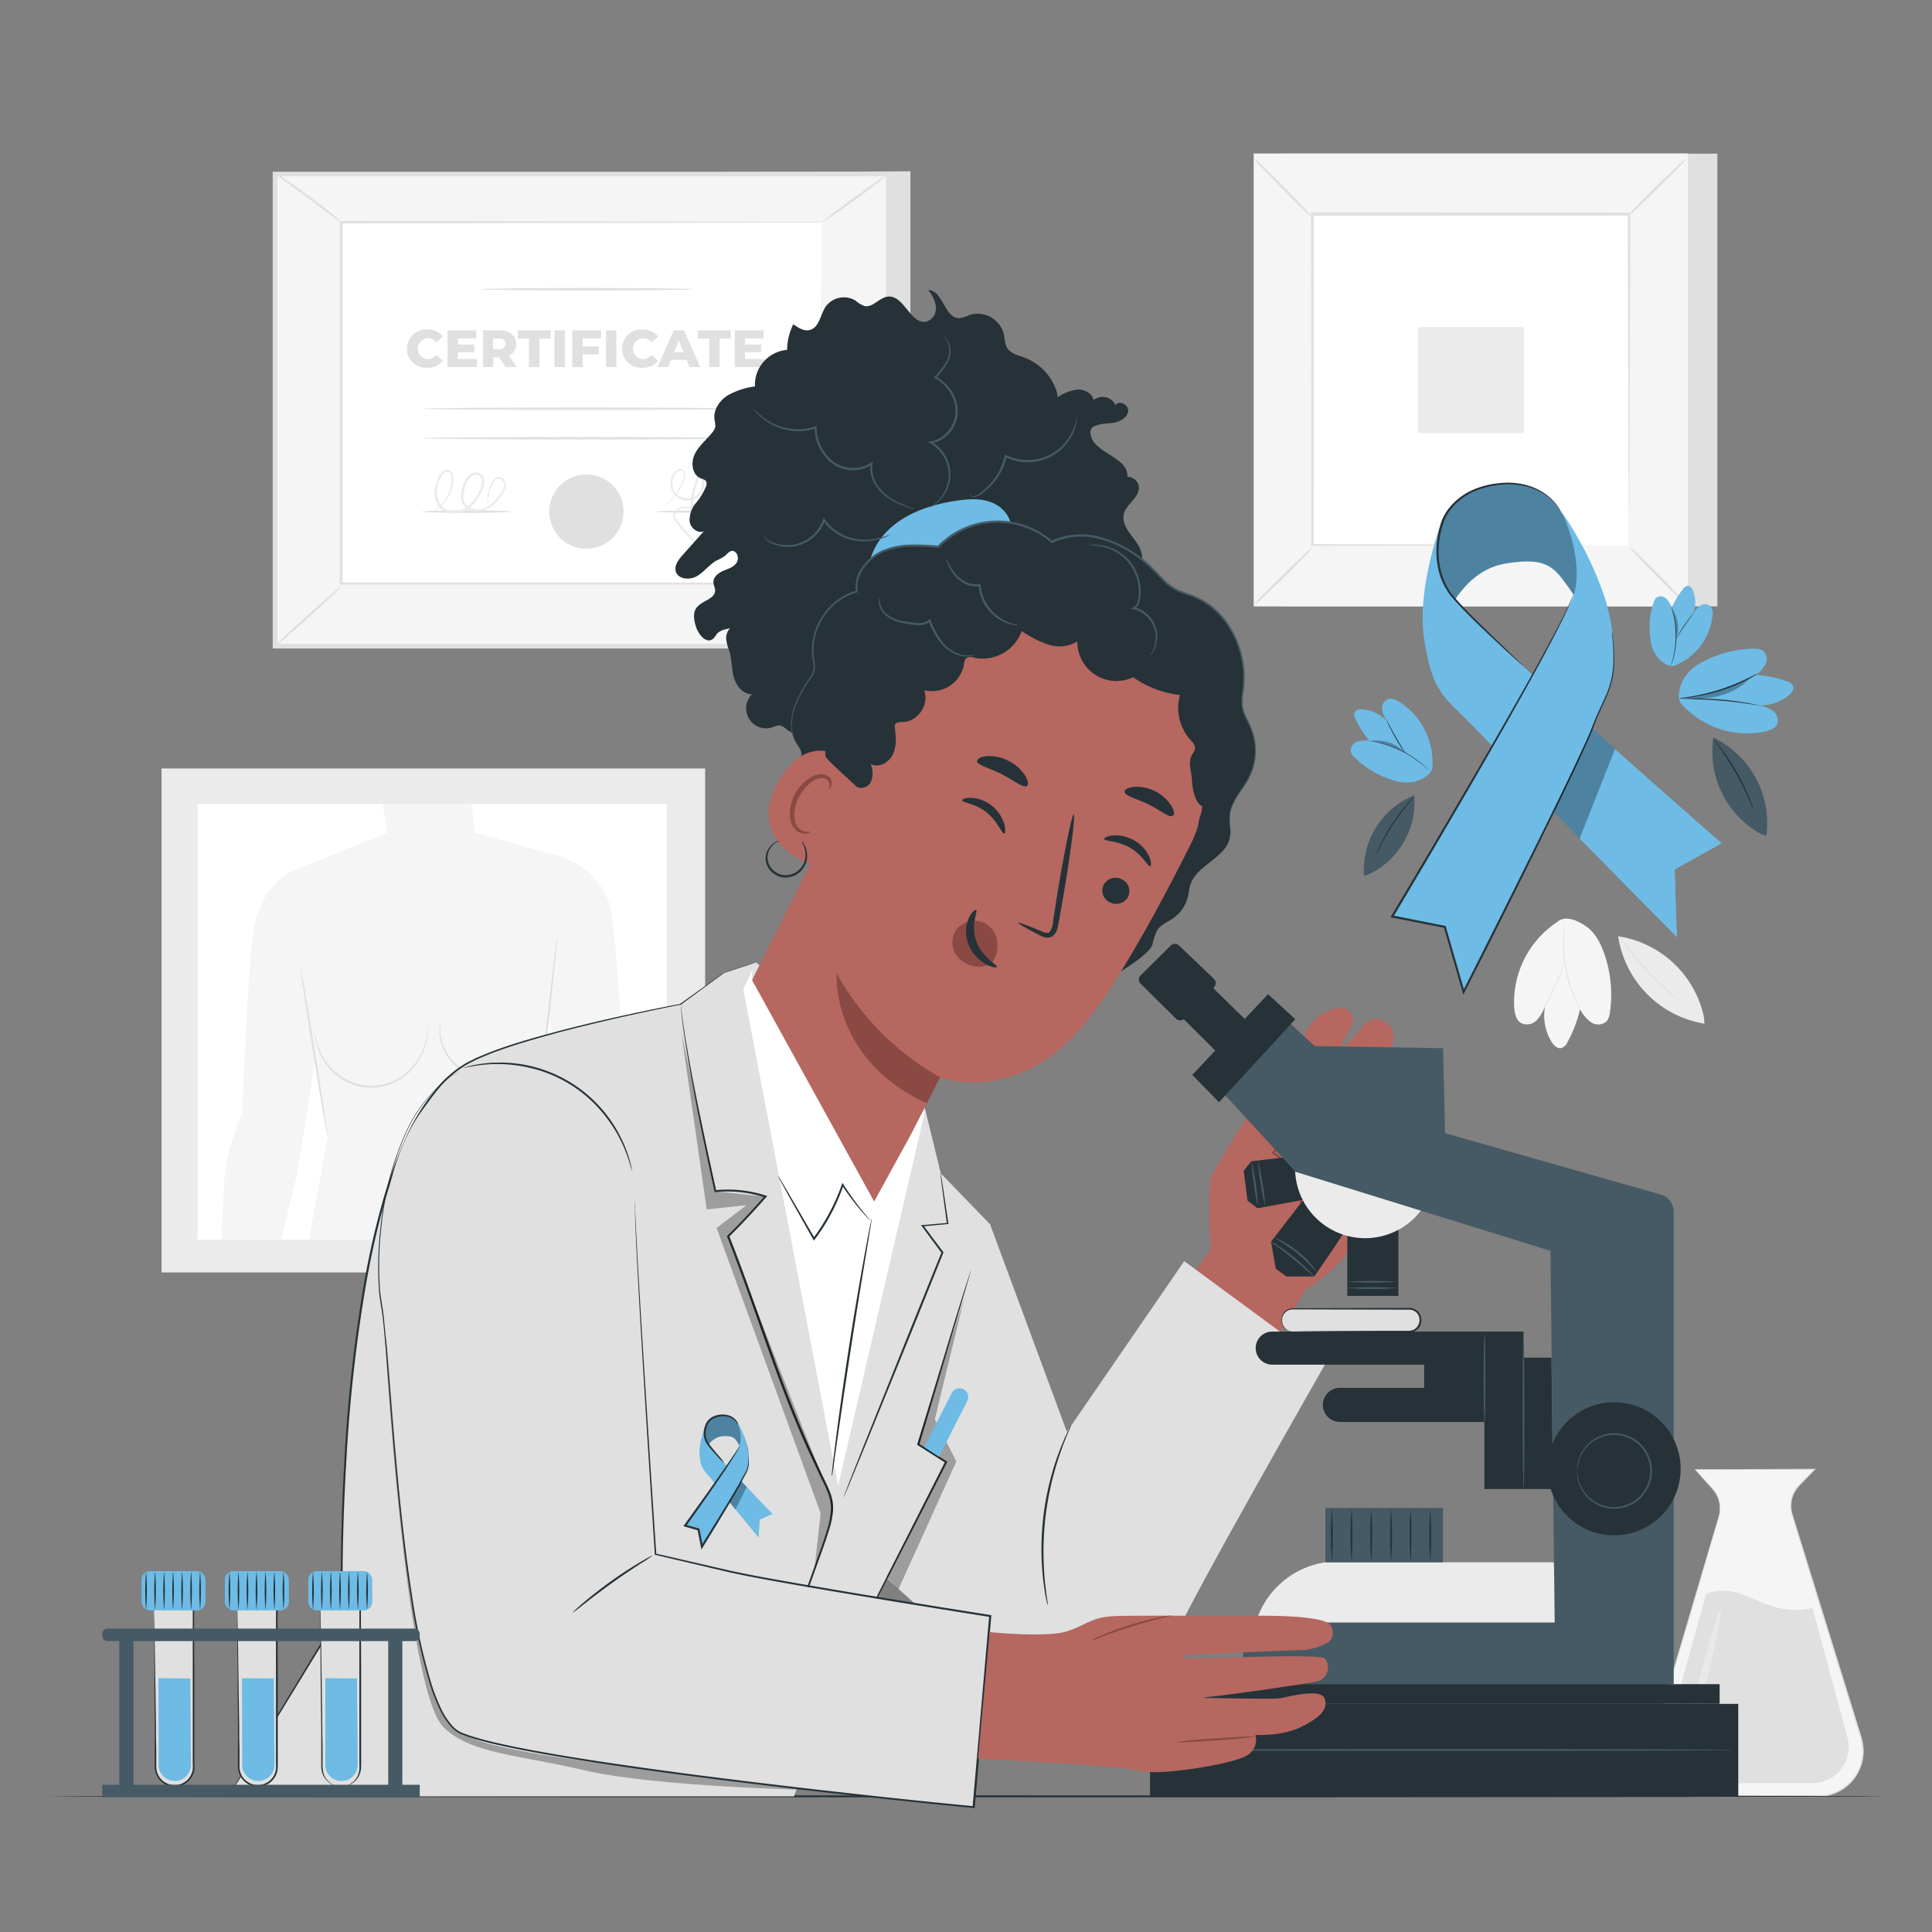 <svg xmlns="http://www.w3.org/2000/svg" viewBox="0 0 500 500"><rect x="0" y="0" width="500" height="500" fill="#808080" stroke="none"/><g id="freepik--background-complete--inject-62"><path d="M391.87,260.74c.11,1.56.51,3.33,1.89,4.08a3.53,3.53,0,0,0,4-.85,10.28,10.28,0,0,0,2.14-3.75,13.05,13.05,0,0,0,1.63,9.38c.56.93,1.51,1.88,2.56,1.63a2.82,2.82,0,0,0,1.59-1.57,33.47,33.47,0,0,0,3.24-8.47,9.51,9.51,0,0,0,2.84,3.37,3.24,3.24,0,0,0,4.08-.31,4.48,4.48,0,0,0,.81-2.27,32.12,32.12,0,0,0-1.56-15.43c-.94-2.61-2.3-5.2-4.58-6.79s-5.48-3-7.56-1.12l.66-.42A24.94,24.94,0,0,0,391.87,260.74Z" style="fill:#f5f5f5"></path><path d="M405.06,237.81a1.18,1.18,0,0,1,0,.25c0,.19,0,.42-.07.71s-.08.68-.11,1.11-.09.93-.11,1.48c-.06,1.1-.08,2.41,0,3.86a43.94,43.94,0,0,0,.47,4.7,42.62,42.62,0,0,0,1.05,4.61,37.23,37.23,0,0,0,1.29,3.64c.2.51.42,1,.59,1.36s.34.74.48,1l.31.64a.76.76,0,0,1,.09.23,1.37,1.37,0,0,1-.13-.21c-.1-.16-.21-.37-.35-.61a10,10,0,0,1-.52-1c-.19-.4-.42-.84-.63-1.35a34.75,34.75,0,0,1-1.35-3.65A38.16,38.16,0,0,1,405,250a39.68,39.68,0,0,1-.46-4.73,36.15,36.15,0,0,1,.09-3.88c0-.55.09-1,.14-1.48s.1-.81.15-1.12l.12-.7A.81.81,0,0,1,405.06,237.81Z" style="fill:#e0e0e0"></path><path d="M405,248.87a2.34,2.34,0,0,1-.14.5c-.1.31-.26.77-.46,1.32-.41,1.12-1,2.64-1.77,4.29s-1.49,3.11-2,4.15c-.29.52-.52.94-.69,1.23a1.86,1.86,0,0,1-.29.43,2.62,2.62,0,0,1,.2-.48l.62-1.26c.52-1.06,1.24-2.53,2-4.18s1.37-3.15,1.82-4.24l.54-1.3A1.71,1.71,0,0,1,405,248.87Z" style="fill:#e0e0e0"></path><path d="M440.93,263a26.76,26.76,0,0,0-22.15-20.69,27,27,0,0,0,22.34,22.62" style="fill:#ebebeb"></path><path d="M435,259.19a5,5,0,0,0-.68-.62c-.45-.38-1.1-.93-1.89-1.62-1.59-1.38-3.73-3.35-5.93-5.68s-4-4.59-5.31-6.26c-.65-.83-1.16-1.51-1.51-2a4.77,4.77,0,0,0-.57-.72,4,4,0,0,0,.46.8c.31.49.8,1.2,1.41,2a65.07,65.07,0,0,0,5.26,6.35,64.32,64.32,0,0,0,6,5.63c.82.67,1.49,1.19,2,1.54A4.8,4.8,0,0,0,435,259.19Z" style="fill:#e0e0e0"></path><path d="M438.63,380.26l4.53,4.95a7.55,7.55,0,0,1,1.67,7.24L427.74,450.6a11,11,0,0,0,10.58,14.13h32.17a11.66,11.66,0,0,0,11.15-15.11L463.8,392a7.58,7.58,0,0,1,1.79-7.51l4.06-4.18Z" style="fill:#f5f5f5"></path><path d="M438.63,380.26l31-.13h.29l-.2.22-3.09,3.19a20.69,20.69,0,0,0-1.55,1.69,7.47,7.47,0,0,0-1.11,6.84c.5,1.62,1,3.27,1.54,5,2.1,6.77,4.38,14.13,6.81,22s5,16.13,7.68,24.79c.34,1.08.67,2.16,1,3.26l.51,1.64c.18.55.34,1.1.47,1.68a12.13,12.13,0,0,1,.32,3.51l-.11.88-.05.44-.11.44-.21.86-.3.85a11.84,11.84,0,0,1-11.35,7.6H438.35a11.23,11.23,0,0,1-11.23-11.63c0-.48.1-1,.15-1.44s.21-.94.33-1.4c.27-.9.53-1.8.79-2.69q.8-2.67,1.56-5.27l3-10.08c1.92-6.5,3.71-12.55,5.34-18.08l4.42-14.92q1-3.3,1.81-6.12c.14-.47.29-.93.39-1.38a7.79,7.79,0,0,0,.17-1.35,7.47,7.47,0,0,0-.33-2.49,7.59,7.59,0,0,0-1-2,14.42,14.42,0,0,0-1.29-1.53l-2.11-2.35-1.71-1.91c.18.18.68.72,1.79,1.91l2.13,2.28a16,16,0,0,1,1.3,1.52,7.46,7.46,0,0,1,1,2.06,7.73,7.73,0,0,1,.36,2.54,8.39,8.39,0,0,1-.17,1.38c-.1.46-.24.92-.38,1.39l-1.78,6.13c-1.29,4.4-2.75,9.4-4.36,14.93s-3.4,11.6-5.3,18.1q-1.43,4.89-3,10.09-.76,2.6-1.55,5.27a23.22,23.22,0,0,0-1.25,5.44,10.87,10.87,0,0,0,10.87,11.24H470.2a11.45,11.45,0,0,0,11-7.35l.29-.82.21-.84.1-.42,0-.42.1-.86a11.68,11.68,0,0,0-.3-3.39c-.12-.56-.29-1.11-.46-1.66l-.51-1.64c-.34-1.09-.68-2.18-1-3.26-2.67-8.66-5.24-17-7.65-24.79s-4.69-15.19-6.77-22c-.53-1.7-1-3.35-1.53-5a7.72,7.72,0,0,1,0-5,7.53,7.53,0,0,1,1.14-2.13,21.92,21.92,0,0,1,1.58-1.72c1.06-1.09,2.1-2.15,3.09-3.18l.1.21Z" style="fill:#e0e0e0"></path><path d="M469.07,416.14a19.75,19.75,0,0,1-9.63-.22c-3-.83-5.81-2.39-8.79-3.38s-6.38-1.37-9.15.1l-10.22,37a9.36,9.36,0,0,0,9,11.85h28.84a9.37,9.37,0,0,0,9-11.82Z" style="fill:#e0e0e0"></path><g style="opacity:0.3"><path d="M444,457.94c0,.11-.69.21-1.84-.19a7.74,7.74,0,0,1-3.78-3.38,10.26,10.26,0,0,1-1.24-3.34,15.33,15.33,0,0,1-.15-4,60.91,60.91,0,0,1,1.82-8.68c3-12,5.92-21.69,6.44-21.56s-1.52,10-4.55,22a79,79,0,0,0-1.92,8.39,14,14,0,0,0,0,3.59,9.35,9.35,0,0,0,.85,2.94,8.12,8.12,0,0,0,2.9,3.35C443.44,457.62,444.06,457.78,444,457.94Z" style="fill:#fff"></path></g><rect x="332.07" y="39.77" width="112.39" height="117.16" style="fill:#e0e0e0"></rect><rect x="324.46" y="39.77" width="112.39" height="117.16" style="fill:#f5f5f5"></rect><path d="M436.89,157H324.43V39.73H436.89Zm-112.39-.07H436.82V39.8H324.5Z" style="fill:#e0e0e0"></path><rect x="339.57" y="55.52" width="82.17" height="85.66" style="fill:#fff"></rect><path d="M339.57,141.75a14.17,14.17,0,0,1-2,2.35c-1.31,1.39-3.16,3.26-5.22,5.3s-4,3.85-5.37,5.14a13.14,13.14,0,0,1-2.38,2,12.79,12.79,0,0,1,2-2.35c1.31-1.39,3.16-3.27,5.24-5.31s4-3.86,5.37-5.15A12.82,12.82,0,0,1,339.57,141.75Z" style="fill:#e0e0e0"></path><path d="M421.74,141.54a12.62,12.62,0,0,1,2.36,2c1.39,1.32,3.26,3.16,5.3,5.23s3.85,4,5.13,5.36a13.41,13.41,0,0,1,2,2.38,13.62,13.62,0,0,1-2.35-2c-1.38-1.31-3.26-3.16-5.3-5.23s-3.86-4-5.15-5.38A13.4,13.4,0,0,1,421.74,141.54Z" style="fill:#e0e0e0"></path><path d="M421.52,55.75a12.48,12.48,0,0,1,2-2.36c1.31-1.39,3.15-3.26,5.22-5.3s4-3.85,5.37-5.14a12.8,12.8,0,0,1,2.37-2,13,13,0,0,1-2,2.34c-1.32,1.39-3.17,3.27-5.24,5.31s-4,3.86-5.38,5.15A14,14,0,0,1,421.52,55.75Z" style="fill:#e0e0e0"></path><path d="M339.34,56a14.17,14.17,0,0,1-2.35-2c-1.39-1.31-3.26-3.16-5.3-5.23s-3.85-4-5.14-5.36a13.41,13.41,0,0,1-2-2.38,12.79,12.79,0,0,1,2.35,2c1.39,1.31,3.27,3.16,5.31,5.23s3.86,4,5.15,5.38A12.44,12.44,0,0,1,339.34,56Z" style="fill:#e0e0e0"></path><path d="M421.52,141.18a3.75,3.75,0,0,1,0-.42c0-.29,0-.69,0-1.2q0-1.6,0-4.62c0-4.06-.05-10-.09-17.46,0-15-.09-36.37-.16-62l.32.31-81.94.05h0l.36-.36c0,31.44,0,60.85-.05,85.66l-.31-.32,59.34.16,16.66.08,4.41,0,1.14,0a1.87,1.87,0,0,1,.4,0h-.36l-1.11,0-4.35,0-16.6.08-59.53.16h-.31v-.31c0-24.81,0-54.22-.05-85.66v-.37h.37l81.94.05h.32v.32c-.07,25.67-.13,47.11-.17,62.17,0,7.46-.06,13.34-.08,17.38,0,2,0,3.5,0,4.56,0,.5,0,.88,0,1.17S421.52,141.18,421.52,141.18Z" style="fill:#e0e0e0"></path><rect x="366.95" y="84.64" width="27.42" height="27.42" style="fill:#ebebeb"></rect><rect x="41.81" y="198.88" width="140.68" height="130.43" style="fill:#ebebeb"></rect><rect x="51.04" y="207.93" width="121.57" height="112.94" style="fill:#fff"></rect><path d="M172.64,320.89H51v-113H172.64Zm-121.57-.05H172.59V208H51.07Z" style="fill:#e0e0e0"></path><path d="M142.09,263.26c1.12,7.6,5,34.15,5.72,37.21.34,1.57,2.56,10.66,4.95,20.39h15.48c-.82-9.1-1.58-17.72-1.74-20.39-.39-6.34-4.55-16.23-4.55-16.23s-2.13-37.54-3.57-47.35c-2-13.35-15.92-16-14.33-15.47L123,215.52l-1.07-7.59H99l1.18,7.59-23.23,9.4,0-.08s-9.29,3.09-11.3,15.74c-1.56,9.79-3,47.65-3,47.65s-4.15,9.9-4.54,16.24c-.15,2.4-.48,9-.84,16.39H72.74c1.94-7.93,3.64-15,4-16.39.78-3.59,4.61-29.07,4.61-29.07l.13-2.32c1.61,10.44,3.33,21.06,3.33,21.06l-4.87,26.72h39.53l.62,0,28.43,0-9.2-31.16Z" style="fill:#f5f5f5"></path><path d="M84.76,294.14c-.14,0-1.84-9.84-3.78-22S77.57,250,77.71,250s1.84,9.83,3.78,22S84.9,294.11,84.76,294.14Z" style="fill:#e0e0e0"></path><path d="M144.17,242.68a2.79,2.79,0,0,1,0,.47c0,.38-.07.83-.11,1.37-.11,1.26-.27,2.94-.47,5-.42,4.22-1,10-1.74,16.46s-1.39,12.24-1.9,16.44l-.63,5c-.08.53-.15,1-.2,1.35s-.09.47-.11.46a2.79,2.79,0,0,1,0-.47c0-.37.06-.82.11-1.36.11-1.27.27-2.95.46-5,.42-4.21,1-10,1.75-16.46s1.39-12.24,1.9-16.44c.26-2,.47-3.72.63-5,.08-.53.15-1,.2-1.35S144.15,242.67,144.17,242.68Z" style="fill:#e0e0e0"></path><path d="M110.74,265.22a1.74,1.74,0,0,1,.05.47,10.62,10.62,0,0,1,0,1.35,15.83,15.83,0,0,1-1.11,4.86,16.16,16.16,0,0,1-4.23,6.06,14.19,14.19,0,0,1-3.72,2.35,14.8,14.8,0,0,1-4.59,1.14,14.12,14.12,0,0,1-8.74-2.17,15.68,15.68,0,0,1-5-5.38,15.36,15.36,0,0,1-1.76-4.67,12.16,12.16,0,0,1-.2-1.34,1.67,1.67,0,0,1,0-.47s.12.64.41,1.77a16.55,16.55,0,0,0,1.88,4.52,15.63,15.63,0,0,0,5,5.17,14,14,0,0,0,16.48-1.29,16,16,0,0,0,4.2-5.83,17.06,17.06,0,0,0,1.26-4.73C110.71,265.87,110.68,265.22,110.74,265.22Z" style="fill:#e0e0e0"></path><path d="M140.79,269a1.25,1.25,0,0,1,0,.42,8,8,0,0,1-.15,1.2,10.33,10.33,0,0,1-1.85,4,11.81,11.81,0,0,1-5.27,3.89,16.16,16.16,0,0,1-8,.85,14.48,14.48,0,0,1-7.35-3.2,12.8,12.8,0,0,1-3.73-5.39,11.46,11.46,0,0,1-.72-4.36,8.66,8.66,0,0,1,.12-1.2,1.82,1.82,0,0,1,.1-.41s0,.58,0,1.61a12.49,12.49,0,0,0,.86,4.23,12.7,12.7,0,0,0,3.7,5.15,14.07,14.07,0,0,0,7.12,3.05,16,16,0,0,0,7.73-.78,11.62,11.62,0,0,0,5.15-3.67,10.83,10.83,0,0,0,1.94-3.84C140.71,269.54,140.74,269,140.79,269Z" style="fill:#e0e0e0"></path><polygon points="235.62 44.33 235.62 167.22 76.9 167.22 71.18 45.19 235.62 44.33" style="fill:#e0e0e0"></polygon><rect x="89.46" y="26.77" width="122.17" height="158.72" transform="translate(44.41 256.68) rotate(-90)" style="fill:#f5f5f5"></rect><path d="M230.51,167.83H70.58V44.44H230.51ZM71.79,166.61H229.3v-121H71.79Z" style="fill:#e0e0e0"></path><rect x="88.37" y="57.6" width="124.34" height="93.54" style="fill:#fff"></rect><path d="M212.71,57.6l-.6,0-1.75,0-6.77,0-25.5.08-89.72.14.29-.29c0,28.06,0,59.9,0,93.53h0l-.32-.32,124.34.06-.26.26c.06-28.27.11-51.62.14-67.92,0-8.16,0-14.54.07-18.91,0-2.17,0-3.84,0-5s0-1.73,0-1.73,0,.56,0,1.67,0,2.78,0,4.93c0,4.36,0,10.73.07,18.86,0,16.34.08,39.74.13,68.08v.26h-.26l-124.34,0h-.31v-.31h0c0-33.63,0-65.47,0-93.53v-.28h.28l89.9.14,25.44.08,6.72,0,1.71,0Z" style="fill:#e0e0e0"></path><path d="M71.18,44.76a16,16,0,0,1,2.69,1.65c1.61,1.09,3.81,2.62,6.2,4.39s4.49,3.42,6,4.67a15.17,15.17,0,0,1,2.32,2.13,16.37,16.37,0,0,1-2.59-1.78L79.69,51.3l-6.08-4.52A15.55,15.55,0,0,1,71.18,44.76Z" style="fill:#e0e0e0"></path><path d="M229.9,45.05c.11.14-3.66,3.06-8.4,6.53s-8.68,6.16-8.79,6,3.67-3.06,8.41-6.53S229.8,44.91,229.9,45.05Z" style="fill:#e0e0e0"></path><line x1="229.9" y1="167.22" x2="212.08" y2="151.14" style="fill:#fff"></line><path d="M212.08,151.14c.12-.13,4.2,3.37,9.12,7.81s8.82,8.14,8.7,8.27-4.2-3.36-9.12-7.81S212,151.27,212.08,151.14Z" style="fill:#e0e0e0"></path><path d="M71.18,167.22c-.11-.13,3.6-3.67,8.3-7.91s8.6-7.58,8.72-7.45-3.6,3.67-8.3,7.92S71.3,167.35,71.18,167.22Z" style="fill:#e0e0e0"></path><path d="M179.33,74.85c0,.18-12.3.32-27.47.32s-27.47-.14-27.47-.32,12.29-.33,27.47-.33S179.33,74.67,179.33,74.85Z" style="fill:#e0e0e0"></path><path d="M191.71,105.78c0,.18-18.43.32-41.16.32s-41.17-.14-41.17-.32,18.43-.33,41.17-.33S191.71,105.6,191.71,105.78Z" style="fill:#e0e0e0"></path><path d="M191.71,113.42c0,.18-18.43.32-41.16.32s-41.17-.14-41.17-.32,18.43-.33,41.17-.33S191.71,113.24,191.71,113.42Z" style="fill:#e0e0e0"></path><path d="M105.31,90.24a4.92,4.92,0,0,1,5.23-4.95,5.06,5.06,0,0,1,4.09,1.79l-1.72,1.55a2.79,2.79,0,0,0-2.24-1.11,2.72,2.72,0,0,0,0,5.43,2.79,2.79,0,0,0,2.24-1.11l1.72,1.55a5.06,5.06,0,0,1-4.09,1.79A4.91,4.91,0,0,1,105.31,90.24Z" style="fill:#e0e0e0"></path><path d="M123.46,92.91V95h-7.64V85.48h7.46v2.08h-4.79v1.6h4.22v2h-4.22v1.74Z" style="fill:#e0e0e0"></path><path d="M129.11,92.46h-1.47V95H125V85.48h4.35c2.6,0,4.23,1.35,4.23,3.52a3.15,3.15,0,0,1-1.86,3l2.05,3h-2.88Zm0-4.86h-1.5v2.78h1.5c1.11,0,1.67-.51,1.67-1.38S130.25,87.6,129.14,87.6Z" style="fill:#e0e0e0"></path><path d="M136.9,87.61H134V85.48h8.52v2.13h-2.91V95H136.9Z" style="fill:#e0e0e0"></path><path d="M143.5,85.48h2.69V95H143.5Z" style="fill:#e0e0e0"></path><path d="M150.8,87.56v2.09H155v2.08h-4.2V95h-2.69V85.48h7.46v2.08Z" style="fill:#e0e0e0"></path><path d="M156.83,85.48h2.69V95h-2.69Z" style="fill:#e0e0e0"></path><path d="M161,90.24a4.92,4.92,0,0,1,5.23-4.95,5,5,0,0,1,4.09,1.79l-1.71,1.55a2.81,2.81,0,0,0-2.24-1.11,2.72,2.72,0,0,0,0,5.43,2.81,2.81,0,0,0,2.24-1.11l1.71,1.55a5,5,0,0,1-4.09,1.79A4.91,4.91,0,0,1,161,90.24Z" style="fill:#e0e0e0"></path><path d="M177.68,93.14h-4L172.91,95h-2.75l4.2-9.51H177L181.22,95h-2.8Zm-.79-2-1.22-3-1.23,3Z" style="fill:#e0e0e0"></path><path d="M183.53,87.61h-2.92V85.48h8.52v2.13h-2.91V95h-2.69Z" style="fill:#e0e0e0"></path><path d="M197.77,92.91V95h-7.63V85.48h7.46v2.08h-4.8v1.6H197v2H192.8v1.74Z" style="fill:#e0e0e0"></path><path d="M161.34,132.41a9.58,9.58,0,1,1-9.58-9.57A9.58,9.58,0,0,1,161.34,132.41Z" style="fill:#e0e0e0"></path><path d="M151.76,142a9.61,9.61,0,1,1,9.61-9.61A9.62,9.62,0,0,1,151.76,142Zm0-19.15a9.55,9.55,0,1,0,9.55,9.54A9.56,9.56,0,0,0,151.76,122.87Z" style="fill:#e0e0e0"></path><path d="M132.28,132.41c0,.18-5.17.33-11.54.33s-11.54-.15-11.54-.33,5.16-.32,11.54-.32S132.28,132.23,132.28,132.41Z" style="fill:#e0e0e0"></path><path d="M195.56,132.41c0,.18-5.78.33-12.91.33s-12.91-.15-12.91-.33,5.78-.32,12.91-.32S195.56,132.23,195.56,132.41Z" style="fill:#e0e0e0"></path><path d="M126.31,130.61a3,3,0,0,1-.13-.79,8.55,8.55,0,0,1,1.58-5.67,1.85,1.85,0,0,1,1-.67,1.49,1.49,0,0,1,1.27.27,2.3,2.3,0,0,1,.8,2.5,7.45,7.45,0,0,1-1.41,2.49,12.71,12.71,0,0,1-2.12,2.24,6.42,6.42,0,0,1-3,1.4,4.92,4.92,0,0,1-3.48-.78,3.78,3.78,0,0,1-1.53-3.41,11.16,11.16,0,0,1,1-3.73,4.42,4.42,0,0,1,1.26-1.65,2.74,2.74,0,0,1,2.11-.52,2.05,2.05,0,0,1,1.58,1.57,4.19,4.19,0,0,1-.13,2.17,13,13,0,0,1-1.89,3.65,8.16,8.16,0,0,1-3,2.61,6.19,6.19,0,0,1-3.87.49,4.61,4.61,0,0,1-3.06-2.16,6,6,0,0,1-.81-3.46,9.33,9.33,0,0,1,.84-3.21c.43-.92,1-2,2.13-2.33a1.41,1.41,0,0,1,1.47.68,3.11,3.11,0,0,1,.38,1.42,9.35,9.35,0,0,1-1.14,4.71,9.6,9.6,0,0,1-2.29,2.85,9,9,0,0,1-1.94,1.26,3,3,0,0,1-.75.27,13.24,13.24,0,0,0,2.52-1.72,9.9,9.9,0,0,0,2.14-2.82,9.28,9.28,0,0,0,1-4.52,2.64,2.64,0,0,0-.33-1.19.91.91,0,0,0-1-.44,1.85,1.85,0,0,0-1,.76,5.89,5.89,0,0,0-.71,1.29,6.6,6.6,0,0,0,0,6.14,3.94,3.94,0,0,0,2.67,1.86,5.52,5.52,0,0,0,3.47-.46c2.2-1.06,3.74-3.43,4.59-5.87a3.8,3.8,0,0,0,.12-1.82,1.39,1.39,0,0,0-1.08-1.09,2.13,2.13,0,0,0-1.6.4,3.91,3.91,0,0,0-1.06,1.4,11,11,0,0,0-1,3.49,3.16,3.16,0,0,0,1.26,2.89,4.38,4.38,0,0,0,3.06.7,5.84,5.84,0,0,0,2.78-1.26,11.72,11.72,0,0,0,2-2.12,6.8,6.8,0,0,0,1.36-2.3,1.87,1.87,0,0,0-.6-2,1.21,1.21,0,0,0-1.73.31,8.06,8.06,0,0,0-1.48,3.18A12.56,12.56,0,0,0,126.31,130.61Z" style="fill:#ebebeb"></path><path d="M192.54,129.08l-.25.14c-.17.07-.42.2-.77.34a25.49,25.49,0,0,1-3.05,1.05,29,29,0,0,1-5.06.93,30.05,30.05,0,0,1-3.22.12,35,35,0,0,0-3.56-.09,2.48,2.48,0,0,0-1.55.79,1.46,1.46,0,0,0-.19,1.65,8.8,8.8,0,0,0,1.17,1.68c.45.55.92,1.11,1.42,1.66s1,1.11,1.55,1.66a5.13,5.13,0,0,0,1.75,1.34,1.55,1.55,0,0,0,1.82-.64,3.29,3.29,0,0,0,.54-2.19,52.2,52.2,0,0,1,2.41-21.93l.28-.82.33.8a18.24,18.24,0,0,1,0,13.69,18.25,18.25,0,0,1-1.87,3.49,5.59,5.59,0,0,1-3,2.53,1.83,1.83,0,0,1-2-.7,3.63,3.63,0,0,1-.52-1.91,19.17,19.17,0,0,1,.11-3.64,19.9,19.9,0,0,1,2-6.57l.21-.42.27.37a4.41,4.41,0,1,1-6.74-.21,2.43,2.43,0,0,1,1.1-.76,1.19,1.19,0,0,1,1.29.36,1.81,1.81,0,0,1,.31,1.21,3.84,3.84,0,0,1-.24,1.1,14,14,0,0,1-3.55,5.53,12.09,12.09,0,0,1-1.33,1.12,2.41,2.41,0,0,1-.51.32s.15-.14.45-.39.74-.63,1.27-1.17a14.44,14.44,0,0,0,3.35-5.52,2.26,2.26,0,0,0,0-2c-.44-.54-1.32-.17-1.8.44a4.14,4.14,0,0,0-.3,4.87,4,4,0,0,0,5.25,1.09,4,4,0,0,0,1-5.67l.48,0a19.32,19.32,0,0,0-1.91,6.39,18.75,18.75,0,0,0-.09,3.52,3.13,3.13,0,0,0,.41,1.59,1.2,1.2,0,0,0,1.32.45,3.61,3.61,0,0,0,1.47-.87,9.67,9.67,0,0,0,1.16-1.42,17.42,17.42,0,0,0,1.79-3.36,18.11,18.11,0,0,0,1.26-7.69,17.66,17.66,0,0,0-1.24-5.51l.6,0a52.34,52.34,0,0,0-2.43,21.71,3.92,3.92,0,0,1-.68,2.55,2.41,2.41,0,0,1-1.08.83,2.07,2.07,0,0,1-1.37,0,5.61,5.61,0,0,1-1.95-1.5q-.81-.84-1.56-1.68c-.5-.56-1-1.13-1.42-1.7a9,9,0,0,1-1.23-1.79,2,2,0,0,1,.29-2.15,2.87,2.87,0,0,1,1.83-.93,8.55,8.55,0,0,1,1.9,0c.59.05,1.17.09,1.74.11a30.68,30.68,0,0,0,8.2-.89c1.36-.35,2.39-.69,3.08-.94A8.6,8.6,0,0,1,192.54,129.08Z" style="fill:#ebebeb"></path></g><g id="freepik--Desk--inject-62"><path d="M487.44,464.89c0,.15-106.31.26-237.43.26S12.56,465,12.56,464.89s106.29-.26,237.45-.26S487.44,464.75,487.44,464.89Z" style="fill:#263238"></path></g><g id="freepik--Ribbon--inject-62"><path d="M362.24,181.69c-1-.63-2.23-1.16-3.29-.66a2.64,2.64,0,0,0-1.24,2.76,7.65,7.65,0,0,0,1.32,2.94,9.77,9.77,0,0,0-6.37-3.15c-.81-.07-1.8.08-2.11.83a2.11,2.11,0,0,0,.24,1.65,24.69,24.69,0,0,0,3.68,5.68,7,7,0,0,0-3.28.23,2.42,2.42,0,0,0-1.61,2.59,3.28,3.28,0,0,0,1,1.49,24.12,24.12,0,0,0,10,5.87,10.14,10.14,0,0,0,6.11.22c1.95-.67,4.2-2,4-4.06l0,.58A18.62,18.62,0,0,0,362.24,181.69Z" style="fill:#6EBBE5"></path><path d="M370.25,199.74s-.06,0-.15-.11l-.39-.36-.63-.56c-.24-.21-.52-.46-.84-.71-.64-.52-1.42-1.11-2.32-1.72a30.16,30.16,0,0,0-3-1.79,32,32,0,0,0-3.24-1.4,27.44,27.44,0,0,0-2.76-.82c-.39-.11-.76-.18-1.08-.25s-.59-.12-.82-.15l-.52-.1-.18,0h.18l.53.07c.23,0,.51.06.83.12s.69.12,1.09.22a24.66,24.66,0,0,1,2.79.79,29.18,29.18,0,0,1,3.27,1.4,28.58,28.58,0,0,1,3,1.81,26.11,26.11,0,0,1,2.3,1.76c.32.26.59.52.83.74s.45.42.61.58l.37.38Z" style="fill:#263238"></path><path d="M363.6,194.85a2.07,2.07,0,0,1-.24-.31c-.15-.2-.35-.49-.59-.86-.49-.74-1.14-1.78-1.81-3s-1.22-2.27-1.6-3.07c-.19-.4-.34-.73-.43-1a1.7,1.7,0,0,1-.14-.36s.09.11.2.33l.49.93c.41.78,1,1.86,1.64,3s1.3,2.21,1.76,3l.54.89A1.41,1.41,0,0,1,363.6,194.85Z" style="fill:#263238"></path><g style="opacity:0.3"><path d="M354.47,191.74s5.51-.9,8.74,2.82A26.59,26.59,0,0,0,354.47,191.74Z"></path></g><path d="M354.38,226.22A20.69,20.69,0,0,0,366,205.83a20.87,20.87,0,0,0-13,20.88" style="fill:#455a64"></path><path d="M356.17,221.06s.13-.22.34-.62.5-1,.88-1.72c.75-1.44,1.85-3.4,3.21-5.48a62.62,62.62,0,0,1,3.75-5.12l1.22-1.49a3.86,3.86,0,0,0,.44-.56s-.2.16-.52.49-.76.81-1.29,1.43a50.79,50.79,0,0,0-3.83,5.1,49.57,49.57,0,0,0-3.16,5.54c-.35.74-.63,1.34-.8,1.76A3.23,3.23,0,0,0,356.17,221.06Z" style="fill:#263238"></path><path d="M458.68,183.87a9.44,9.44,0,0,0-3.6-1.34,11.53,11.53,0,0,0,7.94-2.65c.72-.61,1.41-1.55,1-2.42a2.58,2.58,0,0,0-1.62-1.16,30.8,30.8,0,0,0-7.92-1.66,8.07,8.07,0,0,0,2.51-2.89,2.83,2.83,0,0,0-.91-3.46,4,4,0,0,0-2.11-.4,28.58,28.58,0,0,0-13.26,3.39,11.52,11.52,0,0,0-5.22,4.84c-1,2.17-1.73,5.11.2,6.65l-.47-.51a22.86,22.86,0,0,0,21.53,7.07c1.34-.3,2.83-.88,3.26-2.16A3.08,3.08,0,0,0,458.68,183.87Z" style="fill:#6EBBE5"></path><path d="M455.43,182.61a4.37,4.37,0,0,1-.81-.11l-2.22-.36c-1.87-.29-4.46-.62-7.33-.84s-5.48-.32-7.37-.39l-2.24-.1a4.2,4.2,0,0,1-.82-.08,4.1,4.1,0,0,1,.82,0c.53,0,1.29,0,2.24,0,1.89,0,4.5.08,7.39.3a70.53,70.53,0,0,1,7.35.94c.93.18,1.68.34,2.2.47A2.81,2.81,0,0,1,455.43,182.61Z" style="fill:#263238"></path><path d="M454.85,174.36a4,4,0,0,1-.69.46c-.46.28-1.14.65-2,1.1a46.17,46.17,0,0,1-7,2.88,45.53,45.53,0,0,1-7.37,1.69c-1,.14-1.75.22-2.29.26a3.68,3.68,0,0,1-.85,0,5.24,5.24,0,0,1,.83-.15c.54-.08,1.31-.2,2.26-.37a52.75,52.75,0,0,0,14.27-4.55c.86-.42,1.55-.76,2-1A3.92,3.92,0,0,1,454.85,174.36Z" style="fill:#263238"></path><g style="opacity:0.3"><path d="M436.34,180.69c6,.61,12.59-.83,16.6-5.21C447.19,178.19,441.54,180.39,436.34,180.69Z"></path></g><path d="M443.19,159.46a3,3,0,0,0-.73-2.74,2.23,2.23,0,0,0-2.56.09,6.57,6.57,0,0,0-1.74,2.1,8.28,8.28,0,0,0,0-6c-.25-.64-.73-1.34-1.42-1.29a1.79,1.79,0,0,0-1.16.8,21,21,0,0,0-2.94,4.93,5.94,5.94,0,0,0-1.4-2.41,2,2,0,0,0-2.58-.25,2.81,2.81,0,0,0-.75,1.32,20.33,20.33,0,0,0-.71,9.79,8.65,8.65,0,0,0,2.11,4.73c1.25,1.23,3.1,2.44,4.59,1.52l-.45.19A15.77,15.77,0,0,0,443.19,159.46Z" style="fill:#6EBBE5"></path><path d="M432.47,172.32a1,1,0,0,1,0-.16l.12-.43c.05-.19.12-.42.19-.68s.15-.57.22-.92a21.38,21.38,0,0,0,.44-2.4,24.64,24.64,0,0,0,.22-3,25.27,25.27,0,0,0-.15-3c-.11-.92-.25-1.73-.4-2.41-.07-.34-.16-.65-.23-.91s-.13-.5-.18-.69-.09-.31-.13-.43l0-.15s0,0,.06.14l.15.42a6.87,6.87,0,0,1,.22.68c.07.27.17.57.24.91a19.7,19.7,0,0,1,.44,2.42,23.45,23.45,0,0,1,.17,3,24.74,24.74,0,0,1-.23,3,23.28,23.28,0,0,1-.48,2.41c-.07.34-.17.64-.25.91s-.15.49-.21.68l-.15.42C432.5,172.27,432.48,172.32,432.47,172.32Z" style="fill:#263238"></path><path d="M433.7,165.43a1.21,1.21,0,0,1,.14-.3c.1-.18.25-.45.44-.77.37-.65.92-1.53,1.56-2.48s1.27-1.78,1.74-2.37c.23-.29.42-.53.56-.68s.22-.25.23-.24l-.18.27-.52.72c-.45.61-1.05,1.44-1.7,2.39s-1.2,1.81-1.6,2.45l-.48.74A1.31,1.31,0,0,1,433.7,165.43Z" style="fill:#263238"></path><g style="opacity:0.3"><path d="M432.64,157.33s2.75,3.85,1.14,7.69A22.67,22.67,0,0,0,432.64,157.33Z"></path></g><path d="M455.5,215.7a24.33,24.33,0,0,1-12.08-24.81,24.56,24.56,0,0,1,13.7,25.49" style="fill:#455a64"></path><path d="M453.79,209.51a3.94,3.94,0,0,1-.36-.76l-.9-2.08c-.78-1.75-1.92-4.14-3.36-6.67s-2.91-4.74-4-6.31c-.56-.78-1-1.4-1.33-1.83a4.62,4.62,0,0,1-.47-.7,4.45,4.45,0,0,1,.57.62c.35.4.83,1,1.41,1.78a58.76,58.76,0,0,1,7.41,13c.36.89.64,1.62.81,2.12A4.61,4.61,0,0,1,453.79,209.51Z" style="fill:#263238"></path><path d="M373.29,134.62s2.61-7.48,13.84-9.26,16.42,6.36,16.42,6.36,14.47,21.49,13.39,33.36c-15.39-14.41-10.81-21.86-27.12-19.27s-19.67,26.68-19.67,26.68S365.09,156.9,373.29,134.62Z" style="fill:#6EBBE5"></path><g style="opacity:0.3"><path d="M373.29,134.62s2.61-7.48,13.84-9.26,16.42,6.36,16.42,6.36,14.47,21.49,13.39,33.36c-15.39-14.41-10.81-21.86-27.12-19.27s-19.67,26.68-19.67,26.68S365.09,156.9,373.29,134.62Z"></path></g><path d="M445.53,218.23,433.39,225l.58,17.51S388.14,195,381,187.72c-7.25-7.46-10.2-8.22-12.39-22s4.66-31.09,4.66-31.09-3.56,10.4,1.56,18.47S445.53,218.23,445.53,218.23Z" style="fill:#6EBBE5"></path><path d="M445.53,218.23,433.39,225l.58,17.51s-18.9-19-34.26-34.83c4.18-8.54,7.92-16.32,10.06-21.12C427.6,202.62,445.53,218.23,445.53,218.23Z" style="fill:#6EBBE5"></path><path d="M360.31,237.2,374,239.89l4.86,16.83s29.85-58.92,33.4-68.48,6.79-10.92,5-24.79c-2.05-15.64-13-30.79-13-30.79s5.57,11.46,3.2,20.71S360.31,237.2,360.31,237.2Z" style="fill:#6EBBE5"></path><path d="M360.31,237.2,374,239.89l4.86,16.83s12.1-23.89,21.81-43.72c-6.61-6.83-12.58-13.07-16.09-17C372.53,216.81,360.31,237.2,360.31,237.2Z" style="fill:#6EBBE5"></path><path d="M417.19,163.45s0,.17.08.51.11.86.2,1.5a43.62,43.62,0,0,1,.31,5.83,22.57,22.57,0,0,1-2,9c-.71,1.67-1.56,3.42-2.35,5.31s-1.52,4-2.47,6c-3.72,8.38-8.55,18.21-13.95,29.22S385.52,244,379,256.84l-.29.58-.19-.63c-1.13-3.92-2.33-8.08-3.55-12.29-.44-1.52-.87-3-1.31-4.54l.2.18-13.64-2.69-.36-.07.19-.32c14-23.43,26.14-44.2,34.59-59.2,4.21-7.5,7.51-13.57,9.66-17.8.55-1.06,1-2,1.38-2.83a19.76,19.76,0,0,0,.94-2.1c.23-.56.4-1,.52-1.31s.19-.45.19-.45,0,.16-.15.46-.26.76-.47,1.33a17.89,17.89,0,0,1-.9,2.12c-.39.83-.81,1.8-1.34,2.86C402.4,164.4,399.15,170.5,395,178c-8.37,15.05-20.45,35.85-34.44,59.3l-.17-.39L374,239.63l.16,0,0,.16c.44,1.5.87,3,1.31,4.54,1.22,4.21,2.42,8.36,3.55,12.29l-.48,0c6.49-12.82,12.56-24.94,18-35.92s10.29-20.81,14.05-29.15c.95-2.08,1.69-4.12,2.5-6s1.66-3.64,2.38-5.29a22.49,22.49,0,0,0,2.07-8.92,46.89,46.89,0,0,0-.22-5.82c-.06-.65-.11-1.14-.15-1.5S417.19,163.45,417.19,163.45Z" style="fill:#263238"></path><g style="opacity:0.3"><polygon points="402.05 210.09 408.81 217.02 417.98 193.81 412.06 188.56 402.05 210.09"></polygon></g><path d="M404.17,132.66s-.15-.24-.46-.7a15.58,15.58,0,0,0-1.52-1.88,15,15,0,0,0-7.6-4.28,18.44,18.44,0,0,0-6.07-.37,23,23,0,0,0-6.78,1.64,15.93,15.93,0,0,0-6.13,4.55,12.28,12.28,0,0,0-2,3.49,26.18,26.18,0,0,0-1,4.08,21.12,21.12,0,0,0,.22,8.25,18.75,18.75,0,0,0,1.32,3.71c.26.59.62,1.12.92,1.68a13.08,13.08,0,0,0,1.11,1.49c3.25,3.74,6.54,6.84,9.22,9.48l6.44,6.2,1.75,1.69a5.05,5.05,0,0,1,.58.61s-.06,0-.17-.12l-.48-.41-1.82-1.62c-1.56-1.42-3.82-3.48-6.56-6.08s-6-5.67-9.33-9.45a13.18,13.18,0,0,1-1.16-1.54c-.31-.56-.68-1.11-1-1.71a18.74,18.74,0,0,1-1.36-3.81,21.2,21.2,0,0,1-.24-8.45,26,26,0,0,1,1-4.17,12.79,12.79,0,0,1,2.12-3.64,16.31,16.31,0,0,1,6.34-4.67,22.83,22.83,0,0,1,6.93-1.63,18.6,18.6,0,0,1,6.2.44,15,15,0,0,1,7.66,4.5,14.52,14.52,0,0,1,1.45,2c.14.24.25.43.31.56S404.18,132.66,404.17,132.66Z" style="fill:#263238"></path></g><g id="freepik--Character--inject-62"><path d="M332.11,273.61s-16.47,26.69-18.2,30.07-.57,19.68-.57,19.68l-9,12.17,17.1,25.54L337.74,334s8.44-5.61,11-9.91,17-31.91,17-31.91l.17-13.88s1.44-5.35-2.91-6-5.49,3.51-5.49,3.51,5.68-7.45,1.85-10.68-6.19-.31-7.49,1.45-6.68,6.92-6.68,6.92,5.86-8.69,4.91-10.56-2.52-2.65-5.17-1.69-4.73,1.93-6.68,5.35-4.3,7.12-4.3,7.12Z" style="fill:#b56760"></path><path d="M334.75,320.46a2.74,2.74,0,0,1,.17-.47c.15-.36.34-.79.57-1.32a17.3,17.3,0,0,0,1.05-5.11c0-.55,0-1.13,0-1.74s-.14-1.22-.21-1.87a19.38,19.38,0,0,0-1.19-4,18.5,18.5,0,0,0-2.27-4,13.85,13.85,0,0,0-3.5-3.41l-.26-.16.2-.23.55-.64a32.37,32.37,0,0,0,4.79-8.62,28.25,28.25,0,0,0,1.39-4.09,14.27,14.27,0,0,0,.31-3.71,10.84,10.84,0,0,0-1.55-5.13c-.69-1.09-1.25-1.56-1.2-1.61a2.93,2.93,0,0,1,.39.34,6.92,6.92,0,0,1,1,1.16,10.46,10.46,0,0,1,1.75,5.22,13.74,13.74,0,0,1-.26,3.82,27,27,0,0,1-1.36,4.17,31.67,31.67,0,0,1-4.84,8.78l-.56.65-.06-.39a14,14,0,0,1,3.64,3.55,18.58,18.58,0,0,1,2.3,4.12,19.74,19.74,0,0,1,1.17,4.08c.07.67.17,1.31.19,1.92s0,1.21,0,1.78a16.18,16.18,0,0,1-1.22,5.17c-.27.51-.48.94-.66,1.28S334.77,320.47,334.75,320.46Z" style="fill:#8a4a43"></path><path d="M306.48,326.38l-30.37,44.17-19.85-53.63L226,405s29.39,29.57,49.25,34.72,25.09-5.1,29.22-16.68c2.48-7,38.41-69.86,38.41-69.86Z" style="fill:#e0e0e0"></path><path d="M277.18,368.9a1.91,1.91,0,0,1-.15.46c-.15.35-.33.77-.54,1.28s-.54,1.23-.84,2-.69,1.69-1,2.72c-.75,2-1.51,4.47-2.23,7.22a87,87,0,0,0-1.74,9.09,83.73,83.73,0,0,0-.63,9.23c0,2.85.1,5.41.3,7.56.07,1.07.22,2,.31,2.89s.2,1.58.29,2.17.14,1,.2,1.38a1.53,1.53,0,0,1,0,.49A1.78,1.78,0,0,1,271,415c-.08-.37-.18-.82-.29-1.36s-.27-1.32-.38-2.17-.29-1.82-.39-2.9a69,69,0,0,1-.41-7.59,71,71,0,0,1,2.39-18.43,66.8,66.8,0,0,1,2.34-7.24c.36-1,.77-1.91,1.1-2.7s.65-1.46.93-2l.62-1.25A1.84,1.84,0,0,1,277.18,368.9Z" style="fill:#263238"></path><polygon points="336.1 299.11 323.81 300.54 321.86 303.01 322.86 310.71 325.44 312.69 337.27 310.53 336.1 299.11" style="fill:#263238"></polygon><path d="M323.93,300.45a35.69,35.69,0,0,0,.59,5.93,35.15,35.15,0,0,0,1.08,5.86,74.72,74.72,0,0,0-1.67-11.79Z" style="fill:#455a64"></path><path d="M327.48,312.29a76.76,76.76,0,0,0-1.89-11.9,37.24,37.24,0,0,0,.71,6A37.86,37.86,0,0,0,327.48,312.29Z" style="fill:#455a64"></path><path d="M348,318.41c0,.7-7.87,11.94-7.87,11.94h-7.19l-2.77-2-1.22-7,8.59-11.15Z" style="fill:#263238"></path><path d="M328.9,321.36a10.86,10.86,0,0,0,1.7,1.28c1.06.76,2.5,1.84,4,3.1,3.09,2.52,5.42,4.76,5.52,4.66a8.79,8.79,0,0,0-1.41-1.59,48.69,48.69,0,0,0-3.8-3.44,42.23,42.23,0,0,0-4.16-3A7.88,7.88,0,0,0,328.9,321.36Z" style="fill:#455a64"></path><path d="M329.74,320.28a71.2,71.2,0,0,1,5.93,4,55.89,55.89,0,0,1,5.12,5,7.51,7.51,0,0,0-1.18-1.76,24.79,24.79,0,0,0-3.64-3.61,25.82,25.82,0,0,0-4.28-2.82A7.08,7.08,0,0,0,329.74,320.28Z" style="fill:#455a64"></path><rect x="348.69" y="317.37" width="13.21" height="18.01" style="fill:#263238"></rect><path d="M348.52,333.35a90.32,90.32,0,0,0,13.16,0,90.32,90.32,0,0,0-13.16,0Z" style="fill:#455a64"></path><path d="M348.43,331.73a90.32,90.32,0,0,0,13.16,0,90.32,90.32,0,0,0-13.16,0Z" style="fill:#455a64"></path><path d="M368.43,312.31a18.14,18.14,0,0,1-33-13.11l7,4.55Z" style="fill:#ebebeb"></path><path d="M401.91,385.36H384.15V368H346.77a4.41,4.41,0,0,1-4.41-4.41h0a4.41,4.41,0,0,1,4.41-4.42h21.8v-6H329.25a4.28,4.28,0,0,1-4.28-4.28h0a4.28,4.28,0,0,1,4.28-4.28h65v6.75h7.26Z" style="fill:#263238"></path><path d="M394.27,344.61c0,13.66,0,27.08,0,40.75" style="fill:#263238"></path><path d="M394.31,385.36c.14,0,.24-9.13.22-20.38s-.13-20.37-.26-20.37-.23,9.12-.22,20.37S394.18,385.36,394.31,385.36Z" style="fill:#455a64"></path><path d="M384.2,345.21c-.13,0-.24,5.14-.24,11.49s.11,11.49.24,11.49.24-5.14.24-11.49S384.34,345.21,384.2,345.21Z" style="fill:#455a64"></path><path d="M325,419.9a22.25,22.25,0,0,1,18-15.58h59.11l1.3,16.61Z" style="fill:#ebebeb"></path><path d="M433.16,380.7V313.62a4.66,4.66,0,0,0-3.61-4.54L374,293.27l-.54-22-33.21-.55L330,261.29,313.74,279.8h0l21.52,23.46,66,20.45,1.09,96.19H325.13a3.4,3.4,0,0,0-3.4,3.4v12.57H433.16Z" style="fill:#455a64"></path><rect x="331.7" y="338.76" width="35.86" height="5.85" rx="2.82" style="fill:#e0e0e0"></rect><path d="M334.53,344.61s-.28,0-.78-.16A2.84,2.84,0,0,1,332.1,343a3,3,0,0,1-.28-1.56,2.68,2.68,0,0,1,.72-1.7,2.71,2.71,0,0,1,1.9-.86H337l27.77.07a2.6,2.6,0,0,1,2.56,2.21A2.94,2.94,0,0,1,367,343a2.62,2.62,0,0,1-1.27,1.19,4.3,4.3,0,0,1-1.78.22h-5.47l-12.49.05-8.42.07-2.29.05a4.83,4.83,0,0,0-.79.05,4.83,4.83,0,0,0,.79.05l2.29,0,8.42.08,12.49.05H364a4.54,4.54,0,0,0,2-.25,3,3,0,0,0,1.5-1.4,3.38,3.38,0,0,0,.31-2.05,3.07,3.07,0,0,0-3-2.62l-27.77.07-2.54,0a3,3,0,0,0-2.09,1,3,3,0,0,0-.75,1.87,3.1,3.1,0,0,0,.35,1.65,2.84,2.84,0,0,0,1.79,1.42A2,2,0,0,0,334.53,344.61Z" style="fill:#263238"></path><circle cx="417.73" cy="380.13" r="17.22" transform="translate(-146.44 406.71) rotate(-45)" style="fill:#263238"></circle><path d="M408.16,380.69a19.5,19.5,0,0,1,.39-2.31,9.56,9.56,0,0,1,3.49-5.16,9.4,9.4,0,0,1,8.87-1.31,8.75,8.75,0,0,1,2.36,1.28,9,9,0,0,1,2,2,9.31,9.31,0,0,1,0,11,8.86,8.86,0,0,1-2,2,8.71,8.71,0,0,1-2.36,1.27,9.36,9.36,0,0,1-8.87-1.3,9.63,9.63,0,0,1-3.49-5.16,19.88,19.88,0,0,1-.39-2.31,7.4,7.4,0,0,0,.21,2.36,9.52,9.52,0,0,0,3.46,5.38,9.7,9.7,0,0,0,9.23,1.45,9.27,9.27,0,0,0,2.48-1.32,9.54,9.54,0,0,0,2.08-2.08,9.75,9.75,0,0,0,0-11.59,9.28,9.28,0,0,0-2.08-2.07,9,9,0,0,0-2.48-1.32,9.72,9.72,0,0,0-5.14-.4,9.65,9.65,0,0,0-7.55,7.23A7.4,7.4,0,0,0,408.16,380.69Z" style="fill:#455a64"></path><polygon points="335.21 263.78 315.47 285.25 308.57 278.19 328.17 257.29 335.21 263.78" style="fill:#263238"></polygon><path d="M305.14,244.71l9,8.6a1.54,1.54,0,0,1,.06,2.17l-7.67,8.13a1.54,1.54,0,0,1-2.2,0l-9.12-9a1.54,1.54,0,0,1,0-2.19l7.78-7.72A1.54,1.54,0,0,1,305.14,244.71Z" style="fill:#263238"></path><path d="M313.42,255.13c.22.33,10.09,9.91,10.09,9.91l-7.83,8-9.93-9.87Z" style="fill:#263238"></path><rect x="311.77" y="435.87" width="133.27" height="5.09" transform="translate(756.81 876.82) rotate(180)" style="fill:#263238"></rect><rect x="343" y="390.25" width="30.45" height="14.07" transform="translate(716.45 794.57) rotate(180)" style="fill:#455a64"></rect><path d="M370.15,404.32a100.61,100.61,0,0,0,0-13.89,100.61,100.61,0,0,0,0,13.89Z" style="fill:#263238"></path><path d="M365.06,404.32a100.61,100.61,0,0,0,0-13.89,100.61,100.61,0,0,0,0,13.89Z" style="fill:#263238"></path><path d="M360,404.32a96.59,96.59,0,0,0,0-13.89,100.61,100.61,0,0,0,0,13.89Z" style="fill:#263238"></path><path d="M354.87,404.32a100.61,100.61,0,0,0,0-13.89,100.61,100.61,0,0,0,0,13.89Z" style="fill:#263238"></path><path d="M349.78,404.32a100.61,100.61,0,0,0,0-13.89,100.61,100.61,0,0,0,0,13.89Z" style="fill:#263238"></path><path d="M344.68,404.32a100.61,100.61,0,0,0,0-13.89,100.61,100.61,0,0,0,0,13.89Z" style="fill:#263238"></path><rect x="297.62" y="440.96" width="152.24" height="23.94" style="fill:#263238"></rect><path d="M298.76,452.89c0-.14,33.58-.26,75-.26s75,.12,75,.26-33.58.26-75,.26S298.76,453,298.76,452.89Z" style="fill:#455a64"></path><path d="M187.46,251.74l-11.32,8.16s-42.53,8-55.43,15.41c-35.2,20.15-32.26,141.41-32.26,141.41L59.11,464.89H205.49l13.9-36.61L245,378.51l-7.35-4.67,18.65-56.92-12.82-13.25-4.82-19.73-43-34.85Z" style="fill:#e0e0e0"></path><polygon points="239.34 287.79 194.47 253.01 194.9 250.65 192.36 255.99 216.91 384.49 239.34 287.79" style="fill:#fff"></polygon><path d="M190.44,461.19s.05-.19.18-.56l.59-1.61c.54-1.44,1.31-3.53,2.31-6.21l3.68-9.8c.72-1.91,1.49-4,2.31-6.12.4-1.08.82-2.2,1.25-3.34s.83-2.34,1.27-3.55c1.72-4.84,3.61-10.14,5.64-15.83q1.52-4.28,3.14-8.82c1.07-3,2.26-6.13,3.22-9.38a21.74,21.74,0,0,0,1-5,11,11,0,0,0-.92-5c-.66-1.63-1.5-3.23-2.27-4.88l-2.33-5c-3.11-6.71-5.93-13.85-8.64-21.21-4.48-12.2-8.41-24.05-12.68-34.81l-.06-.16.11-.11c3.49-3.4,6.67-6.88,9.68-10.26l.1.37a32,32,0,0,0-12.91-1.41l-.19,0,0-.19c-3.21-14.53-5.61-26.61-7-35.08-.72-4.24-1.19-7.57-1.44-9.85s-.3-3.5-.3-3.5.05.3.12.89.15,1.46.3,2.59c.3,2.27.81,5.6,1.56,9.82,1.5,8.46,4,20.52,7.21,35l-.22-.16a32.13,32.13,0,0,1,13.09,1.4l.34.11-.24.26c-3,3.39-6.18,6.88-9.68,10.3l.06-.26c4.29,10.77,8.23,22.63,12.71,34.82,2.71,7.35,5.52,14.47,8.62,21.18.78,1.67,1.56,3.33,2.32,5s1.6,3.23,2.28,4.9a11.63,11.63,0,0,1,.94,5.25,22.43,22.43,0,0,1-1.06,5.1c-1,3.26-2.18,6.36-3.25,9.39l-3.17,8.81c-2,5.69-4,11-5.7,15.82-.44,1.21-.87,2.39-1.28,3.54s-.86,2.25-1.28,3.33l-2.34,6.11c-1.47,3.8-2.73,7.08-3.76,9.77s-1.85,4.74-2.4,6.17l-.64,1.6C190.53,461,190.44,461.19,190.44,461.19Z" style="fill:#263238"></path><path d="M251.24,328.66s0,.08,0,.24l-.18.67c-.18.63-.42,1.49-.74,2.59-.66,2.28-1.62,5.53-2.8,9.57-2.44,8.14-5.81,19.43-9.62,32.18l-.11-.29,6,3.81,1.18.75.2.13-.11.21c-6.69,13.05-12.71,24.82-17.08,33.35l-5.2,10-1.44,2.71-.38.7c-.09.16-.14.24-.15.23a1.23,1.23,0,0,1,.1-.25l.34-.72,1.35-2.76c1.21-2.42,2.94-5.86,5.06-10.11l16.94-33.43.09.34c-.37-.24-.77-.5-1.18-.75l-6-3.82-.17-.1.06-.19c3.88-12.73,7.31-24,9.78-32.13,1.25-4,2.25-7.25,3-9.52l.82-2.57.22-.66A2.19,2.19,0,0,1,251.24,328.66Z" style="fill:#263238"></path><path d="M243.44,303.67s0,.07.05.22.08.39.12.66c.1.62.24,1.47.41,2.55l1.42,9.5,0,.18h-.19l-6.49.61.15-.33L244.1,324l.08.11-.05.12c-2.26,5.62-4.81,11.94-7.48,18.59-5,12.33-9.55,23.5-12.86,31.62-1.65,4-3,7.27-3.95,9.57-.46,1.09-.83,2-1.09,2.59l-.3.66a1.09,1.09,0,0,1-.12.23.9.9,0,0,1,.07-.24l.25-.69c.25-.64.58-1.52,1-2.63l3.8-9.62c3.27-8.14,7.75-19.33,12.71-31.68,2.69-6.65,5.25-13,7.53-18.58l0,.23-5.13-6.94-.21-.3.36,0,6.5-.54-.16.19-1.26-9.51c-.13-1.09-.24-1.94-.32-2.57,0-.27,0-.49-.06-.67S243.43,303.67,243.44,303.67Z" style="fill:#263238"></path><path d="M225.21,315.85a4.05,4.05,0,0,1-.62-.58c-.38-.4-.93-1-1.59-1.76a63.63,63.63,0,0,1-5.09-6.78l.4-.05a50.07,50.07,0,0,1-4.92,10.41c-.81,1.29-1.66,2.52-2.53,3.67l-.23.31-.19-.34-6.55-11.63L202,305.64a7.18,7.18,0,0,1-.63-1.28,10.42,10.42,0,0,1,.78,1.2c.52.85,1.19,2,2,3.37l6.71,11.55-.42,0c.85-1.14,1.69-2.36,2.49-3.65a51.85,51.85,0,0,0,4.94-10.28l.15-.43.25.39a74,74,0,0,0,4.91,6.85l1.49,1.84A4.76,4.76,0,0,1,225.21,315.85Z" style="fill:#263238"></path><path d="M215.28,382a2.92,2.92,0,0,1,0-.68c.06-.5.12-1.15.21-2,.19-1.7.49-4.15.88-7.18.77-6.06,1.93-14.42,3.36-23.63S222.61,331,223.7,325c.55-3,1-5.44,1.34-7.11l.39-1.93a5.8,5.8,0,0,1,.17-.67,2.74,2.74,0,0,1-.07.69c-.07.49-.17,1.14-.3,1.94-.28,1.75-.68,4.17-1.17,7.14-1,6-2.37,14.35-3.79,23.56s-2.64,17.55-3.51,23.6c-.44,3-.79,5.41-1,7.15-.13.81-.23,1.45-.3,1.95A5.55,5.55,0,0,1,215.28,382Z" style="fill:#263238"></path><g style="opacity:0.3"><path d="M176.28,266.9l.31,2.17L182.9,313l10.28-1.1-7.73,5.9,26.93,73.82-1.59,14.48s5.7-15.23,4.65-17.46c-2.56-5.47-27-68.66-27-68.66l9.68-10.28-13-1.41Z"></path></g><g style="opacity:0.3"><polygon points="241.93 367.34 249.53 335.98 237.44 373.78 244.96 378.51 229.44 408.18 232.53 411.26 247.51 378.22 241.93 367.34"></polygon></g><path d="M239.19,374.52l7.13-14a2.26,2.26,0,0,1,3.3-.83h0a2.25,2.25,0,0,1,.71,2.86L243,377Z" style="fill:#6EBBE5"></path><path d="M183,368.42s.85-1.89,3.81-2.1a4.29,4.29,0,0,1,4.13,2s3.28,5.91,2.73,9c-3.68-4.1-2.32-5.93-6.62-5.63s-5.72,6.5-5.72,6.5S180.33,374,183,368.42Z" style="fill:#6EBBE5"></path><g style="opacity:0.3"><path d="M183,368.42s.85-1.89,3.81-2.1a4.29,4.29,0,0,1,4.13,2s3.28,5.91,2.73,9c-3.68-4.1-2.32-5.93-6.62-5.63s-5.72,6.5-5.72,6.5S180.33,374,183,368.42Z"></path></g><path d="M199.87,391.8l-3.31,1.49-.25,4.57s-10.85-13.39-12.53-15.45-2.47-2.37-2.73-6,1.91-8,1.91-8a6.24,6.24,0,0,0,0,4.84C184.1,375.47,199.87,391.8,199.87,391.8Z" style="fill:#6EBBE5"></path><path d="M199.87,391.8l-3.31,1.49-.25,4.57s-4.48-5.37-8.12-9.84c1.28-2.12,2.43-4.06,3.09-5.26C195.56,387.33,199.87,391.8,199.87,391.8Z" style="fill:#6EBBE5"></path><path d="M177.27,394.81l3.49,1,.89,4.49s9.09-14.66,10.23-17.06,2-2.69,1.85-6.34a20.72,20.72,0,0,0-2.69-8.3s1.19,3.1.36,5.46S177.27,394.81,177.27,394.81Z" style="fill:#6EBBE5"></path><path d="M177.27,394.81l3.49,1,.89,4.49s3.68-5.94,6.65-10.88c-1.56-1.93-3-3.69-3.8-4.78C180.91,389.78,177.27,394.81,177.27,394.81Z" style="fill:#6EBBE5"></path><path d="M193.73,376.91a1.84,1.84,0,0,1,.06.53,9.78,9.78,0,0,1,0,1.53,5.83,5.83,0,0,1-.71,2.34c-.22.42-.46.87-.72,1.34s-.47,1-.76,1.52c-2.32,4.2-5.79,9.88-9.72,16.27l-.35.57-.13-.65c-.21-1.05-.42-2.16-.65-3.28-.08-.4-.16-.81-.23-1.21l.18.2-3.49-1-.35-.1.21-.3c4.18-5.77,7.82-10.89,10.39-14.58,1.28-1.85,2.29-3.34,3-4.38.32-.52.59-.92.74-1.21a2.16,2.16,0,0,1,.25-.42,1.63,1.63,0,0,1-.17.46,13.6,13.6,0,0,1-.66,1.27c-.63,1.07-1.6,2.6-2.84,4.47-2.49,3.75-6.09,8.9-10.25,14.69l-.14-.39,3.49,1,.15,0,0,.16c.07.4.15.8.23,1.21.23,1.12.44,2.23.65,3.28l-.47-.09c3.94-6.38,7.46-12,9.85-16.17.3-.51.54-1,.8-1.5l.75-1.32a5.84,5.84,0,0,0,.76-2.23C193.75,377.65,193.68,376.91,193.73,376.91Z" style="fill:#263238"></path><g style="opacity:0.3"><polygon points="188.74 388.7 190.34 390.66 193.25 384.82 191.83 383.33 188.74 388.7"></polygon></g><path d="M191,368.61s-.17-.26-.52-.67a4,4,0,0,0-1.86-1.21,5.69,5.69,0,0,0-3.28.09,4,4,0,0,0-1.61,1,3.21,3.21,0,0,0-.57.81,5.71,5.71,0,0,0-.34,1,4.77,4.77,0,0,0,.54,3.87c.74,1,1.52,1.93,2.14,2.68a20.41,20.41,0,0,1,2,2.5,16.72,16.72,0,0,1-2.26-2.25,33.08,33.08,0,0,1-2.26-2.66,5.15,5.15,0,0,1-.66-4.27,7.79,7.79,0,0,1,.38-1.09,3.46,3.46,0,0,1,.67-.95,4.45,4.45,0,0,1,1.83-1.11,5.81,5.81,0,0,1,3.54,0,3.82,3.82,0,0,1,1.91,1.42C191,368.28,191.07,368.6,191,368.61Z" style="fill:#263238"></path><path d="M59.11,464.89s.16-.3.5-.88l1.52-2.54c1.35-2.24,3.31-5.51,5.84-9.7,5.08-8.39,12.38-20.44,21.3-35.15l0,.11c-.2-11.86.06-25.33.92-39.89a389,389,0,0,1,5.31-46.3c1.15-6.28,2.52-12.42,4.18-18.35a119.4,119.4,0,0,1,6-17,55.11,55.11,0,0,1,9.14-14.51,29,29,0,0,1,6.31-5.26,17.9,17.9,0,0,1,1.78-.95c.6-.29,1.18-.63,1.79-.87,1.22-.5,2.41-1,3.63-1.48,4.84-1.82,9.61-3.2,14.17-4.45s8.92-2.33,13-3.3c8.24-1.92,15.51-3.42,21.56-4.57l-.05,0,11.35-8.12h0l6.14-2,1.52-.47.52-.14-.5.18-1.52.52-6.11,2h0L176.22,260h-.05c-6,1.19-13.31,2.72-21.53,4.67-4.11,1-8.47,2.06-13,3.33s-9.3,2.65-14.12,4.47c-1.21.44-2.39,1-3.6,1.48-.61.24-1.18.58-1.77.86a19.63,19.63,0,0,0-1.75.94,28.47,28.47,0,0,0-6.2,5.19,55.07,55.07,0,0,0-9,14.39,119.17,119.17,0,0,0-6,17c-1.65,5.92-3,12-4.17,18.3a394.34,394.34,0,0,0-5.33,46.24c-.88,14.54-1.17,28-1,39.85v.06l0,.05c-9,14.67-16.33,26.7-21.45,35.07l-5.94,9.63-1.56,2.52C59.31,464.61,59.11,464.89,59.11,464.89Z" style="fill:#263238"></path><g style="opacity:0.3"><path d="M99.57,344.93s5.11,92.2,15.24,102.1c7,6.88,19.22,7.07,36.34,11.1,18.49,4.35,59.24,5.13,59.24,5.13s-87.38-36.62-87-38.91S99.57,344.93,99.57,344.93Z"></path></g><path d="M164.37,310.88c-.61,2.74,5.28,91.34,5.28,91.34s15.78,3.9,26.77,6.15c14.45,2.95,59.82,9.84,59.82,9.84L252,467.67s-33.58-2.93-67.1-7.49c-32.37-4.41-60.87-7-67.41-12.84-13.82-12.35-15.67-92.9-18.3-106.74-2.6-13.66-1.16-65.74,33.66-65S164.37,310.88,164.37,310.88Z" style="fill:#e0e0e0"></path><path d="M118.82,277.25s-.4.27-1.19.75l-.66.42-.77.56-.89.66-1,.83a37.76,37.76,0,0,0-9.21,12.74,77.75,77.75,0,0,0-6.37,24.14A87.79,87.79,0,0,0,98.29,333c.14,2.76.84,5.55,1.1,8.48s.58,5.91.84,9c1,12.28,2,25.74,3.53,40.15.78,7.2,1.67,14.64,2.87,22.26a158,158,0,0,0,5.12,23.2,50,50,0,0,0,2.22,5.69,18.54,18.54,0,0,0,3.34,5.12,6.79,6.79,0,0,0,2.53,1.64l1.46.55,1.5.47c2,.61,4.06,1.12,6.14,1.59,8.31,1.86,16.91,3.27,25.67,4.62,17.52,2.66,35.74,4.93,54.42,7.1,14.61,1.67,29,3.25,42.94,4.57l-.27.23c1.49-17.11,2.92-33.65,4.3-49.45l.2.25c-16.29-2.58-31.79-5.1-46.32-7.61-7.26-1.26-14.29-2.47-21-3.92L169.6,402.4l-.14,0v-.14c-1.83-28.15-3.23-51-4.11-66.78-.43-7.9-.75-14-.9-18.21-.1-2.08-.11-3.67-.13-4.74s.06-1.62.06-1.62,0,.14,0,.41v1.21c0,1.07.08,2.66.19,4.74.19,4.16.54,10.3,1,18.2.94,15.79,2.4,38.62,4.28,66.77l-.15-.18L189,406.5c6.7,1.44,13.74,2.64,21,3.9,14.53,2.48,30,5,46.32,7.57l.23,0,0,.23c-1.37,15.8-2.79,32.34-4.27,49.46l0,.25-.25,0c-14-1.32-28.35-2.9-43-4.57-18.68-2.17-36.9-4.44-54.44-7.11-8.76-1.36-17.36-2.77-25.7-4.64-2.08-.48-4.15-1-6.17-1.6l-1.52-.48-1.49-.57a7.1,7.1,0,0,1-2.68-1.74,19.1,19.1,0,0,1-3.43-5.25,50,50,0,0,1-2.24-5.76,158.68,158.68,0,0,1-5.12-23.27c-1.19-7.63-2.07-15.08-2.84-22.28-1.51-14.42-2.47-27.89-3.47-40.17-.25-3.07-.51-6.07-.82-9s-1-5.7-1.08-8.5a88.19,88.19,0,0,1,.49-15.68,78,78,0,0,1,6.48-24.19,37.35,37.35,0,0,1,9.33-12.74l1-.82c.32-.24.63-.45.91-.65l.77-.56.67-.4C118.4,277.48,118.82,277.25,118.82,277.25Z" style="fill:#263238"></path><path d="M119.94,276.36a3.26,3.26,0,0,1,.55-.18c.37-.1.91-.28,1.62-.42a32.26,32.26,0,0,1,6.1-.75A34.9,34.9,0,0,1,161,295.07a32.69,32.69,0,0,1,2.11,5.77c.2.7.28,1.26.36,1.63a3.76,3.76,0,0,1,.09.58c-.05,0-.23-.77-.65-2.16a36.39,36.39,0,0,0-7.19-13.18,34.38,34.38,0,0,0-18.52-11.34,36.78,36.78,0,0,0-15-.41C120.73,276.22,120,276.41,119.94,276.36Z" style="fill:#263238"></path><path d="M168.92,402.55a31.58,31.58,0,0,1-3.11,2.09c-1.93,1.25-4.59,3-7.45,5.06s-5.39,4-7.2,5.42a31,31,0,0,1-3,2.27,4.2,4.2,0,0,1,.7-.73c.47-.44,1.17-1.07,2.05-1.82,1.76-1.5,4.26-3.5,7.13-5.56s5.57-3.77,7.56-4.95c1-.59,1.81-1.05,2.38-1.35A3.57,3.57,0,0,1,168.92,402.55Z" style="fill:#263238"></path><path d="M256.12,422.39s14.94,1.49,20.07-.22,6.37-3.67,12.24-3.92,32.05,0,32.05,0,22.26-.86,24,2.51a3.6,3.6,0,0,1,0,3.5c-1.06,1.64-5.84,2.77-7.23,2.77s-30.31,1.23-30.31,1.23-1.14.36,0,.87,34.46-1.47,36,.16a3.71,3.71,0,0,1-1.88,5.79c-2.65.75-30.69,4.65-31.82,4.4s20.25.4,22.26,0,10.44-2.63,11.32.13-1,4.76-6,7.28S324.9,449,324.9,449a4.67,4.67,0,0,1-2.39,5.42c-3.52,2.12-22.64,5.27-27.54,3.88s-41.86-3.16-41.86-3.16Z" style="fill:#b56760"></path><path d="M304.37,450.89a96.78,96.78,0,0,1,10.23-1c5.66-.4,10.26-.61,10.27-.47a96.78,96.78,0,0,1-10.23,1C309,450.82,304.38,451,304.37,450.89Z" style="fill:#8a4a43"></path><path d="M303.16,418.1a23.29,23.29,0,0,1-3.12.84c-1.93.48-4.59,1.18-7.48,2.09s-5.48,1.85-7.34,2.56a22.91,22.91,0,0,1-3,1.09,16.86,16.86,0,0,1,2.9-1.43,73.73,73.73,0,0,1,7.32-2.72,75.59,75.59,0,0,1,7.56-1.95A16.61,16.61,0,0,1,303.16,418.1Z" style="fill:#8a4a43"></path><path d="M273.55,101.6a13.89,13.89,0,0,0-8.43-9.06c-1.64-.6-3.55-1-4.47-2.5-.65-1.06-.6-2.39-.87-3.61a7,7,0,0,0-8.88-4.91,8.25,8.25,0,0,1-2.68.83c-3.81,0-4.2-7.31-8-7.26a8,8,0,0,1,2,4.35,3.62,3.62,0,0,1-2.41,3.77c-4.07,1-5.83-6.88-10-6.46-2.25.23-4,3-6.16,2.43a7.58,7.58,0,0,1-2.22-1.37,5.8,5.8,0,0,0-7.77,1.59c-1.38,2.11-1.66,5.4-4.1,6-1.51.38-3-.58-4.25-1.49a15.14,15.14,0,0,0-1.6,6.64,9.08,9.08,0,0,0-8.33,9.46,19.54,19.54,0,0,0-7.13,2.35c-2.11,1.38-3.71,3.83-3.33,6.32a6.58,6.58,0,0,1,.2,1.7,3.38,3.38,0,0,1-.85,1.63c-1.5,1.86-3.45,3.4-4.49,5.56s-.67,5.3,1.54,6.21c.52.21,1.14.33,1.42.81a1.59,1.59,0,0,1,0,1.23,16.42,16.42,0,0,1-2.66,4.39,6.85,6.85,0,0,0-1.6,4.76c.25,1.7,2.11,3.21,3.68,2.51l-5.48,6.15c-1.09,1.21-2.26,2.76-1.77,4.32.64,2,3.61,2.23,5.46,1.15s3.15-2.93,5-4a12.67,12.67,0,0,0,2.28-1.27c.53-.45,1-1.09,1.63-1.23,1.36-.3,2.14,1.79,1.37,3s-2.22,1.59-3.49,2.14-2.61,1.6-2.52,3c0,.67.41,1.29.43,2,.07,2.32-3.47,2.7-4.84,4.58-1,1.38-.61,3.31-.09,4.94.64,2,2.63,4.37,4.32,3.13.59-.42.85-1.18,1.38-1.67a5.26,5.26,0,0,1,2.34-.94,10.78,10.78,0,0,0,5.32-3.26c-2.57,1.12-5.54,2.82-5.58,5.62a11.64,11.64,0,0,0,.85,3.39c.65,2.21.54,4.58,1.16,6.79s2.39,4.41,4.69,4.34a5.17,5.17,0,0,0,5.33,8.55,4.43,4.43,0,0,1,1.82-.47,3.72,3.72,0,0,1,1.77,1,11.2,11.2,0,0,0,11.61,1.12l-1.49-1.59c3.82,1.39,7.82,2.8,11.86,2.31s8.07-3.56,8.21-7.63c.06-1.76-.48-3.88.86-5,.92-.79,2.29-.67,3.49-.5l15.11,2.13c2.44.34,5,.66,7.29-.33s3.89-3.84,2.7-6a13.15,13.15,0,0,1,6.91-2.49c2.78-.18,5.55.53,8.34.48s5.88-1.14,7-3.69-1.29-6.24-3.93-5.32c2.27-3.54,9-.34,11.51-3.74,2-2.76-1-6.31-1.8-9.64,1-.83,2.36-.95,3.33-1.76,2-1.68.9-5-.69-7.11s-3.65-4.47-3-7,4.07-4.22,3.89-6.91a3,3,0,0,0-3-2.68c.52-5.17-9.24-6.13-9.53-11.32a1.62,1.62,0,0,1,1.11-1.81c1.54-.7,3.31-.58,5-.88s3.45-1.33,3.64-3-2.49-3-3.24-1.49a3.71,3.71,0,0,0-5.7-1.35c-.38-1.79-2.42-2.82-4.25-2.72a11.73,11.73,0,0,0-5.07,2" style="fill:#263238"></path><path d="M228.66,138.47c4.65-5.37,11.83-7.84,18.85-8.89,3-.44,6-.67,8.83.34s5.25,3.53,5.31,6.51l-2.74,4.15c-3.24,7.22-11.77,10.11-17.85,15.17-2.65,2.2-5.4,5.08-8.83,4.75a7.42,7.42,0,0,1-4.61-2.58C222.85,152.65,224,143.83,228.66,138.47Z" style="fill:#6EBBE5"></path><path d="M210.49,170.11a15.88,15.88,0,0,1,11.25-17c-.72-4.6,3-9,7.3-10.65s9.17-1.32,13.82-.93c7.28-8.13,21.39-8.74,29.35-1.27,8.81-4.34,19.68.37,26.53,7.41,1.67,1.72,3.24,3.62,5.33,4.79a40.63,40.63,0,0,0,4.9,1.95c9,3.62,13.93,14.2,12.77,23.81a18,18,0,0,0-.28,4.62c.29,2,1.47,3.76,2.26,5.63a15.35,15.35,0,0,1-.49,12.75c-1.71,3.32-4.69,6.18-5,9.89-.15,1.87.41,3.76.07,5.6-1,5.33-8.51,7.07-10.22,12.22-.34,1-.42,2.16-.68,3.24a9.45,9.45,0,0,1-3.77,5.46c-1.43,1-3.2,1.64-4.15,3.11a15.29,15.29,0,0,0-1.24,3.75c-1,3.08-13,10.34-16.24,10.49L210.4,215.2a15.31,15.31,0,0,1-3.8-17.31,5.58,5.58,0,0,0,.83-3,6.48,6.48,0,0,0-1.23-2.37c-3.19-5.07-.17-11.68,3.26-16.59a7.38,7.38,0,0,0,1.2-2.2A9.24,9.24,0,0,0,210.49,170.11Z" style="fill:#263238"></path><path d="M305.35,179a33.17,33.17,0,0,0-14.8-13.06c-4.43-1.88-10.6-5.35-20.7-5.95-16-.94-32.17,9.06-39.11,21.78l-36.11,71.87,31.6,57.32,9.63-17.56,7.44-14.56s19.9,7.55,37.43-13.93c8.73-10.69,19.37-30.33,27.56-46.69C315.66,203.47,308.75,182.12,305.35,179Z" style="fill:#b56760"></path><path d="M247.41,240.73a5.75,5.75,0,0,1,3.4-2.26,5.88,5.88,0,0,1,6.55,2.89,7.91,7.91,0,0,1-.7,8h0a7.19,7.19,0,0,1-5.93.31,7.77,7.77,0,0,1-.88-.41,6.46,6.46,0,0,1-3.08-3.51A5.73,5.73,0,0,1,247.41,240.73Z" style="fill:#8a4a43"></path><path d="M291.91,232.15a3.51,3.51,0,0,1-4.71,1.35,3.34,3.34,0,0,1-1.54-4.55,3.52,3.52,0,0,1,4.71-1.37A3.38,3.38,0,0,1,291.91,232.15Z" style="fill:#263238"></path><path d="M297.68,224.17c-.61.18-1.92-2.86-5.19-4.76s-6.62-1.65-6.74-2.26c-.07-.27.73-.76,2.21-.92a9.65,9.65,0,0,1,5.68,1.32,9.22,9.22,0,0,1,3.84,4.28C298,223.19,298,224.1,297.68,224.17Z" style="fill:#263238"></path><path d="M263.55,238.84c.09-.19,2.32.64,5.86,2.13.88.4,1.77.7,2.24.21a4.9,4.9,0,0,0,.88-2.8l1.23-7.79c1.84-11,3.69-19.91,4.13-19.83s-.68,9.08-2.52,20.12q-.71,4.06-1.36,7.77c-.23,1.13-.32,2.52-1.47,3.52a2.42,2.42,0,0,1-2.08.42,6.48,6.48,0,0,1-1.53-.62C265.51,240.22,263.45,239,263.55,238.84Z" style="fill:#263238"></path><path d="M243.3,278.81a69.67,69.67,0,0,1-26.78-26.91s-1.64,22.08,23.34,33.65Z" style="fill:#8a4a43"></path><path d="M252.62,235.51c.55.27-1.51,3.82.06,8.11s5.57,6.09,5.31,6.6c-.08.25-1.24.2-2.86-.69a10.17,10.17,0,0,1-4.55-5.31,8.9,8.9,0,0,1,.17-6.67C251.48,236,252.39,235.34,252.62,235.51Z" style="fill:#263238"></path><path d="M303.48,211.16c-1,.48-3.2-1.51-6.27-3s-5.93-2.1-6.16-3.19c-.08-.52.69-1.11,2.17-1.32a10.77,10.77,0,0,1,10,5C304,210,303.94,210.91,303.48,211.16Z" style="fill:#263238"></path><path d="M249,207.12c.05.63,3.36.75,6.31,3.11s3.94,5.57,4.55,5.47c.28,0,.45-1,.06-2.4a9.66,9.66,0,0,0-3.29-4.82,9.27,9.27,0,0,0-5.38-2C249.76,206.43,248.94,206.83,249,207.12Z" style="fill:#263238"></path><path d="M252.88,197.05c.26,1.1,3.25,1.69,6.36,3.3s5.45,3.56,6.47,3.09c.47-.25.46-1.23-.3-2.56a10.88,10.88,0,0,0-4.48-4,10.65,10.65,0,0,0-5.86-1.16C253.57,195.93,252.79,196.52,252.88,197.05Z" style="fill:#263238"></path><path d="M221.6,206.45c1-1.76,1.4-7.11-.18-8.39-4.23-3.43-12.82-7.94-19.77,3.83-9.51,16.07,8.6,22.3,8.9,21.85S218.07,212.55,221.6,206.45Z" style="fill:#b56760"></path><path d="M209.58,215.25c0-.1-.39,0-1,0a3.29,3.29,0,0,1-2.11-1.2c-1.34-1.63-1.17-5.17.46-8.11a10.84,10.84,0,0,1,3.16-3.55,3.71,3.71,0,0,1,3.37-.9,1.65,1.65,0,0,1,1.2,1.74c0,.58-.34.84-.27.92s.5-.07.77-.81a2.06,2.06,0,0,0,0-1.38,2.46,2.46,0,0,0-1.31-1.33c-1.29-.64-3.08-.16-4.4.77a11,11,0,0,0-3.61,3.91c-1.82,3.3-2,7.31,0,9.35a3.46,3.46,0,0,0,2.81,1.09C209.32,215.62,209.62,215.31,209.58,215.25Z" style="fill:#8a4a43"></path><path d="M311.85,220.56c-2.08-3.94-2.55-7.92-.11-11.65-2.54-.61-3.12-4.67-3.29-7.27s-1.17-4.45.24-6.65a3,3,0,0,0,.6-1.41c0-.81-.62-1.45-1.17-2.05a12.5,12.5,0,0,1-2.75-11.66,26.4,26.4,0,0,1-12.13-4.6A10.1,10.1,0,0,1,278.82,166a9,9,0,0,1-7.5.82,27.15,27.15,0,0,1-6.91-3.52,10.71,10.71,0,0,1-12.19,6.94,2.57,2.57,0,0,0-2,0c-.6.4-.68,1.23-.79,1.94a8.43,8.43,0,0,1-10.28,6.44c1.45,3.59-1.57,8.16-5.44,8.23-.79,0-1.8,0-2.11.73a1.82,1.82,0,0,0,0,.9c.27,2.29.46,4.73-.56,6.81s-3.66,3.53-5.71,2.46a6,6,0,0,1,0,4.73c-.79,1.42-3,2-4.06.75-.43-.53-7.55-6.79-7.62-7.47-1-8.86,8.76-12.37,13.68-19.8s11.93-13.31,19.65-17.75a42.24,42.24,0,0,1,10.26-4.45,56.12,56.12,0,0,1,12.68-1.38c5.55-.17,11.22-.26,16.54,1.35,9.9,3,17.12,11.44,23.06,19.91A44.06,44.06,0,0,1,315.23,184c1.58,4.44,1.85,9.23,1.78,13.94-.1,6.81-.93,13.74-3.76,19.93" style="fill:#263238"></path><path d="M318.3,216.75a7.3,7.3,0,0,0,.13-2.24c0-.74-.15-1.64-.14-2.71a8.7,8.7,0,0,1,.84-3.54,28.16,28.16,0,0,1,2.39-4,20.26,20.26,0,0,0,2.65-4.87,15.5,15.5,0,0,0,.83-6.32,15.69,15.69,0,0,0-.66-3.44,23.08,23.08,0,0,0-1.45-3.38,11.45,11.45,0,0,1-1.23-3.54,15.41,15.41,0,0,1,.23-3.92,25,25,0,0,0-3.77-17,22.35,22.35,0,0,0-3.05-3.72,20.66,20.66,0,0,0-4-2.94,23.74,23.74,0,0,0-2.28-1.08c-.79-.31-1.59-.57-2.38-.86a12,12,0,0,1-4.32-2.5c-1.28-1.12-2.4-2.46-3.67-3.7a32,32,0,0,0-4.12-3.46,33,33,0,0,0-4.71-2.79,28.37,28.37,0,0,0-5.24-1.87,18.39,18.39,0,0,0-11.25.66l-1.06.44.32.05a21.65,21.65,0,0,0-29.74,1.3l.22-.09a59.45,59.45,0,0,0-7.4-.29,19.57,19.57,0,0,0-7,1.46,12.83,12.83,0,0,0-5.33,4.36,8.76,8.76,0,0,0-1.62,6.36l.17-.26a15.42,15.42,0,0,0-8.53,6.14,15.8,15.8,0,0,0-3,9,14.71,14.71,0,0,0,.14,2.22,20,20,0,0,1,.28,2.09,4,4,0,0,1-.34,1.92,11.62,11.62,0,0,1-1,1.65,30.79,30.79,0,0,0-3.38,6.23,14.94,14.94,0,0,0-1.11,5.59,9.16,9.16,0,0,0,1,4.08c.51,1,1.13,1.67,1.36,2.21a3.84,3.84,0,0,1,.31.83,2.13,2.13,0,0,0-.24-.86c-.22-.56-.83-1.22-1.31-2.24a9.08,9.08,0,0,1-.91-4,14.73,14.73,0,0,1,1.15-5.49,31.24,31.24,0,0,1,3.4-6.15,12.15,12.15,0,0,0,1.06-1.69,4.3,4.3,0,0,0,.38-2.07,19.05,19.05,0,0,0-.26-2.13,12.92,12.92,0,0,1-.13-2.16,15.49,15.49,0,0,1,2.93-8.77,15.1,15.1,0,0,1,8.3-5.93l.2-.06,0-.2a8.38,8.38,0,0,1,1.56-6,12.4,12.4,0,0,1,5.13-4.18,19.55,19.55,0,0,1,6.84-1.4,58.62,58.62,0,0,1,7.33.31H243l.09-.1a21.14,21.14,0,0,1,29-1.25l.13.13.18-.08,1-.43a17.85,17.85,0,0,1,10.9-.64,28.17,28.17,0,0,1,5.13,1.83,32.41,32.41,0,0,1,4.63,2.74,31.56,31.56,0,0,1,4.05,3.4c1.26,1.21,2.38,2.56,3.71,3.72a12.34,12.34,0,0,0,2.12,1.54,15,15,0,0,0,2.37,1c.8.29,1.6.55,2.37.84a23.65,23.65,0,0,1,2.21,1.06,19.24,19.24,0,0,1,3.87,2.85,21.64,21.64,0,0,1,3,3.62,24.62,24.62,0,0,1,3.76,16.64,15.24,15.24,0,0,0-.21,4,11.7,11.7,0,0,0,1.28,3.66,22.76,22.76,0,0,1,1.45,3.32,14.72,14.72,0,0,1,.66,3.35,15.24,15.24,0,0,1-.76,6.19,20.75,20.75,0,0,1-2.58,4.82,27.24,27.24,0,0,0-2.37,4,8.89,8.89,0,0,0-.81,3.63c0,1.08.15,2,.2,2.72a12.19,12.19,0,0,1,0,1.66A4.92,4.92,0,0,0,318.3,216.75Z" style="fill:#455a64"></path><path d="M281.85,141.14c0,.05.57,0,1.58.07a12.44,12.44,0,0,1,4.12,1,11.74,11.74,0,0,1,4.86,3.84,12.19,12.19,0,0,1,2.31,7.18,10.64,10.64,0,0,1-.26,2.29,2.36,2.36,0,0,1-1.1,1.64l-.71.32.75.19a7.72,7.72,0,0,1,4.66,3.49,7.43,7.43,0,0,1,1,4.58,8.07,8.07,0,0,1-.91,3,11.53,11.53,0,0,0-.57,1s.08-.06.22-.21a7,7,0,0,0,.52-.71,7.86,7.86,0,0,0,1.09-3.08,7.64,7.64,0,0,0-.95-4.86,8.14,8.14,0,0,0-4.93-3.78l0,.52a2.9,2.9,0,0,0,1.41-2,10.91,10.91,0,0,0,.28-2.43,12.5,12.5,0,0,0-2.45-7.48,12.06,12.06,0,0,0-9.39-4.77,8.53,8.53,0,0,0-1.18.06A1.19,1.19,0,0,0,281.85,141.14Z" style="fill:#455a64"></path><path d="M244.89,144.52a3,3,0,0,0,.23.91,12.15,12.15,0,0,0,1.09,2.33,9,9,0,0,0,2.67,2.83,6.69,6.69,0,0,0,4.72,1.11l-.33-.26.09.93c0,.32.12.64.18,1a11.33,11.33,0,0,0,2.59,4.85,11.49,11.49,0,0,0,3.57,2.71,10.49,10.49,0,0,0,2.88.89,3.77,3.77,0,0,0,1.11,0,15.9,15.9,0,0,1-3.81-1.29,11.62,11.62,0,0,1-3.36-2.7,11,11,0,0,1-2.43-4.63c-.06-.31-.13-.61-.18-.91s-.06-.59-.08-.88l0-.31-.29.05a6.27,6.27,0,0,1-4.35-1,8.78,8.78,0,0,1-2.62-2.61C245.36,145.77,245,144.48,244.89,144.52Z" style="fill:#455a64"></path><path d="M227.68,154.58s-.07.1-.14.32a3.24,3.24,0,0,0-.09,1,5,5,0,0,0,1.6,3.23,9.44,9.44,0,0,0,4.91,2.17,31,31,0,0,0,3.14.47,5.06,5.06,0,0,0,3.4-.74l.26-.2-.45-.11a21,21,0,0,0,3.13,5.65,9.61,9.61,0,0,0,4.27,3.1,6.86,6.86,0,0,0,3.53.34,4,4,0,0,0,.93-.26c.2-.08.31-.13.3-.15s-.45.11-1.26.2a7.23,7.23,0,0,1-3.37-.5,9.57,9.57,0,0,1-4-3.05,21.92,21.92,0,0,1-3-5.54l-.14-.35-.31.25-.21.17a4.64,4.64,0,0,1-3,.64,29.1,29.1,0,0,1-3.07-.43,9.3,9.3,0,0,1-4.73-1.95,4.9,4.9,0,0,1-1.66-3A7.69,7.69,0,0,1,227.68,154.58Z" style="fill:#455a64"></path><path d="M243.76,86.84s.27.17.68.58a4.29,4.29,0,0,1,1.13,2.21,5.78,5.78,0,0,1-.57,3.79,17.12,17.12,0,0,1-3.15,4.06l-.22.22.28.15a10.62,10.62,0,0,1,4.6,4.94,8.25,8.25,0,0,1-.21,7.44,7.67,7.67,0,0,1-5.47,4l-.79.11.7.4a9.61,9.61,0,0,1,4.57,6.24,9.24,9.24,0,0,1-.81,6.15,9.93,9.93,0,0,1-2.61,3.26c-.76.62-1.25.87-1.23.91a1.33,1.33,0,0,0,.37-.16,6.07,6.07,0,0,0,1-.61,9.57,9.57,0,0,0,2.8-3.24,9.47,9.47,0,0,0,.95-6.41,10,10,0,0,0-4.76-6.62l-.09.51a8.14,8.14,0,0,0,5.88-4.3,8.26,8.26,0,0,0,1.06-4,9.25,9.25,0,0,0-.85-3.89,11,11,0,0,0-4.87-5.14l.06.37a16.92,16.92,0,0,0,3.16-4.21,6.06,6.06,0,0,0,.49-4,4.15,4.15,0,0,0-1.3-2.25,2.22,2.22,0,0,0-.57-.39A.59.59,0,0,0,243.76,86.84Z" style="fill:#455a64"></path><path d="M194.64,105.17a1.09,1.09,0,0,0,.18.31,8.78,8.78,0,0,0,.59.84,13.54,13.54,0,0,0,2.83,2.62,14.75,14.75,0,0,0,5.43,2.33,14.23,14.23,0,0,0,7.51-.41l-.35-.25a11.93,11.93,0,0,0,4.39,9.2,9,9,0,0,0,10.53.38l-.41-.26a7.49,7.49,0,0,0,.36,3.87,9.74,9.74,0,0,0,1.78,3,13.72,13.72,0,0,0,4.62,3.37,26.68,26.68,0,0,0,3.47,1.32,6.35,6.35,0,0,0,1.29.34,9.88,9.88,0,0,0-1.23-.5,34.7,34.7,0,0,1-3.39-1.45,13.61,13.61,0,0,1-4.43-3.36,8.1,8.1,0,0,1-2-6.52l.13-.65-.54.39a8.52,8.52,0,0,1-9.88-.41,11.43,11.43,0,0,1-4.2-8.76v-.36l-.34.12a13.81,13.81,0,0,1-7.25.47,14.61,14.61,0,0,1-5.34-2.16A17.37,17.37,0,0,1,194.64,105.17Z" style="fill:#455a64"></path><path d="M197.91,138.62a.66.66,0,0,0,0,.41,1.93,1.93,0,0,0,.68.94,8.65,8.65,0,0,0,3.91,1.47,10.1,10.1,0,0,0,6.1-1.06,10.33,10.33,0,0,0,4.91-5.73l0-.06-.5.07a12.17,12.17,0,0,0,6,4.64,13.54,13.54,0,0,0,6.14.72,15,15,0,0,0,4-1,5.82,5.82,0,0,0,1.36-.68,23.3,23.3,0,0,1-5.44,1.3,13.56,13.56,0,0,1-5.92-.82,11.84,11.84,0,0,1-5.67-4.46l-.3-.47-.2.53,0,.05A9.8,9.8,0,0,1,202.57,141a9,9,0,0,1-3.83-1.25A1.92,1.92,0,0,1,197.91,138.62Z" style="fill:#455a64"></path><path d="M278.74,107.87a15.61,15.61,0,0,1-2.14,5.39,12.61,12.61,0,0,1-12,5.7,12.75,12.75,0,0,1-4.25-1.19l-.31-.15L260,118a16.32,16.32,0,0,1-2.43,5.56,17,17,0,0,1-3.29,3.57,12.1,12.1,0,0,1-1.5,1.06,1.41,1.41,0,0,1-1.23.16.93.93,0,0,1-.54-.57c-.05-.18,0-.29,0-.29a.38.38,0,0,0-.06.3,1,1,0,0,0,.55.73,1.58,1.58,0,0,0,1.44-.09,10.24,10.24,0,0,0,1.59-1,16.37,16.37,0,0,0,6.05-9.29l-.39.19A13.25,13.25,0,0,0,272.3,118a13.15,13.15,0,0,0,4.64-4.47,12.49,12.49,0,0,0,1.63-4,8.34,8.34,0,0,0,.17-1.17A1.16,1.16,0,0,0,278.74,107.87Z" style="fill:#455a64"></path><path d="M201.73,217.63a2,2,0,0,0-1,.28,4.68,4.68,0,0,0-2,2,4.6,4.6,0,0,0-.14,4.18,5.36,5.36,0,0,0,4.13,3,5.67,5.67,0,0,0,4.77-1.88,5.55,5.55,0,0,0,1.38-4,6,6,0,0,0-.78-2.72,2.36,2.36,0,0,0-.65-.81,7.11,7.11,0,0,0,.44.92,6.2,6.2,0,0,1,.58,2.62,5.21,5.21,0,0,1-5.67,5.26,4.88,4.88,0,0,1-3.71-2.67,4.25,4.25,0,0,1,0-3.77,4.73,4.73,0,0,1,1.76-2C201.39,217.78,201.75,217.68,201.73,217.63Z" style="fill:#263238"></path></g><g id="freepik--Tubes--inject-62"><path d="M82.86,410l.53,47.44a4.94,4.94,0,0,0,4.93,4.77h0a5,5,0,0,0,5-5.09v-47Z" style="fill:#e0e0e0"></path><path d="M82.86,410h2.71l7.71,0h.12v.11c0,5.43,0,12.69.06,21.18,0,4.25,0,8.81,0,13.6,0,2.39,0,4.85,0,7.35V456a18.47,18.47,0,0,1-.06,1.95,5.12,5.12,0,0,1-.65,1.89,5.15,5.15,0,0,1-9.53-1.78,10.79,10.79,0,0,1-.08-1.49c0-.48,0-1,0-1.45,0-1,0-1.92,0-2.86,0-1.9,0-3.75,0-5.55C83,439.51,83,433,82.93,427.55s-.06-9.82-.08-12.88c0-1.5,0-2.67,0-3.49,0-.37,0-.67,0-.89a1.36,1.36,0,0,1,0-.3s0,.12,0,.33,0,.53,0,.92c0,.83,0,2,.07,3.53,0,3.08.13,7.48.22,12.92s.17,11.91.27,19.09c0,1.79.05,3.63.07,5.51q0,1.41,0,2.85c0,.47,0,1,0,1.44a11.14,11.14,0,0,0,.07,1.43A4.74,4.74,0,0,0,93,457.9a16.61,16.61,0,0,0,0-1.88v-3.79q0-3.75,0-7.35c0-4.79,0-9.35,0-13.6,0-8.49,0-15.75.07-21.18l.12.12-7.64-.15L83.58,410h-.53Z" style="fill:#263238"></path><path d="M84.2,434.32l0,22.59a4.18,4.18,0,0,0,4.18,4h0a4.18,4.18,0,0,0,4.19-4.3l-.17-22.23Z" style="fill:#6EBBE5"></path><rect x="79.78" y="406.6" width="16.56" height="10.18" rx="2.19" style="fill:#6EBBE5"></rect><path d="M81,416.65a60.23,60.23,0,0,1,0-10,60.23,60.23,0,0,1,0,10Z" style="fill:#263238"></path><path d="M83.3,416.65a60.23,60.23,0,0,1,0-10,60.23,60.23,0,0,1,0,10Z" style="fill:#263238"></path><path d="M85.63,416.65a60.23,60.23,0,0,1,0-10,60.23,60.23,0,0,1,0,10Z" style="fill:#263238"></path><path d="M88,416.65a60.23,60.23,0,0,1,0-10,60.23,60.23,0,0,1,0,10Z" style="fill:#263238"></path><path d="M90.29,416.65a60.23,60.23,0,0,1,0-10,60.23,60.23,0,0,1,0,10Z" style="fill:#263238"></path><path d="M92.62,416.65a60.23,60.23,0,0,1,0-10,60.23,60.23,0,0,1,0,10Z" style="fill:#263238"></path><path d="M95,416.65a60.23,60.23,0,0,1,0-10,60.23,60.23,0,0,1,0,10Z" style="fill:#263238"></path><path d="M61.28,410l.53,47.44a4.94,4.94,0,0,0,4.93,4.77h0a5,5,0,0,0,5-5.09v-47Z" style="fill:#e0e0e0"></path><path d="M61.28,410H64l7.71,0h.12v.11c0,5.43,0,12.69.06,21.18,0,4.25,0,8.81,0,13.6V456a16.08,16.08,0,0,1-.05,1.95,5.12,5.12,0,0,1-.65,1.89,5.15,5.15,0,0,1-9.53-1.78,10.79,10.79,0,0,1-.08-1.49c0-.48,0-1,0-1.45,0-1,0-1.92,0-2.86,0-1.9,0-3.75,0-5.55-.06-7.21-.11-13.71-.16-19.17s-.05-9.82-.07-12.88c0-1.5,0-2.67,0-3.49,0-.37,0-.67,0-.89a1.36,1.36,0,0,1,0-.3s0,.12,0,.33,0,.53,0,.92c0,.83,0,2,.07,3.53,0,3.08.13,7.48.21,12.92s.17,11.91.28,19.09c0,1.79,0,3.63.07,5.51l0,2.85c0,.47,0,1,0,1.44a11.14,11.14,0,0,0,.07,1.43,4.74,4.74,0,0,0,9.37-.11,16.61,16.61,0,0,0,0-1.88V444.88c0-4.79,0-9.35,0-13.6,0-8.49,0-15.75.07-21.18l.12.12-7.65-.15L62,410h-.53Z" style="fill:#263238"></path><path d="M62.62,434.32l.05,22.59a4.18,4.18,0,0,0,4.18,4h0a4.18,4.18,0,0,0,4.19-4.3l-.17-22.23Z" style="fill:#6EBBE5"></path><rect x="58.2" y="406.6" width="16.56" height="10.18" rx="2.19" style="fill:#6EBBE5"></rect><path d="M59.38,416.65a63.23,63.23,0,0,1,0-10,60.23,60.23,0,0,1,0,10Z" style="fill:#263238"></path><path d="M61.72,416.65a60.23,60.23,0,0,1,0-10,63.23,63.23,0,0,1,0,10Z" style="fill:#263238"></path><path d="M64.05,416.65a60.23,60.23,0,0,1,0-10,63.23,63.23,0,0,1,0,10Z" style="fill:#263238"></path><path d="M66.38,416.65a60.23,60.23,0,0,1,0-10,60.23,60.23,0,0,1,0,10Z" style="fill:#263238"></path><path d="M68.71,416.65a60.23,60.23,0,0,1,0-10,60.23,60.23,0,0,1,0,10Z" style="fill:#263238"></path><path d="M71,416.65a60.23,60.23,0,0,1,0-10,60.23,60.23,0,0,1,0,10Z" style="fill:#263238"></path><path d="M73.37,416.65a60.23,60.23,0,0,1,0-10,60.23,60.23,0,0,1,0,10Z" style="fill:#263238"></path><path d="M39.7,410l.52,47.44a5,5,0,0,0,4.94,4.77h0a5,5,0,0,0,5-5.09v-47Z" style="fill:#e0e0e0"></path><path d="M39.7,410h2.7l7.72,0h.11v.11c0,5.43,0,12.69.07,21.18,0,4.25,0,8.81,0,13.6V456a16.08,16.08,0,0,1,0,1.95,5.12,5.12,0,0,1-.65,1.89,5.15,5.15,0,0,1-9.53-1.78,9.43,9.43,0,0,1-.08-1.49c0-.48,0-1,0-1.45,0-1,0-1.92,0-2.86,0-1.9,0-3.75,0-5.55-.06-7.21-.11-13.71-.16-19.17s0-9.82-.07-12.88c0-1.5,0-2.67,0-3.49v-.89a1.71,1.71,0,0,1,0-.3s0,.12,0,.33,0,.53,0,.92c0,.83,0,2,.07,3.53,0,3.08.12,7.48.21,12.92s.17,11.91.28,19.09c0,1.79,0,3.63.07,5.51q0,1.41,0,2.85c0,.47,0,1,0,1.44a11.14,11.14,0,0,0,.07,1.43,4.74,4.74,0,0,0,8.77,1.63,4.94,4.94,0,0,0,.6-1.74c.08-.6,0-1.24,0-1.88V444.88c0-4.79,0-9.35,0-13.6,0-8.49,0-15.75.07-21.18l.12.12-7.65-.15-2-.05h-.53Z" style="fill:#263238"></path><path d="M41,434.32l.05,22.59a4.17,4.17,0,0,0,4.17,4h0a4.18,4.18,0,0,0,4.19-4.3l-.16-22.23Z" style="fill:#6EBBE5"></path><rect x="36.62" y="406.6" width="16.56" height="10.18" rx="2.19" style="fill:#6EBBE5"></rect><path d="M37.8,416.65a60.23,60.23,0,0,1,0-10,60.23,60.23,0,0,1,0,10Z" style="fill:#263238"></path><path d="M40.13,416.65a60.23,60.23,0,0,1,0-10,60.23,60.23,0,0,1,0,10Z" style="fill:#263238"></path><path d="M42.46,416.65a63.23,63.23,0,0,1,0-10,60.23,60.23,0,0,1,0,10Z" style="fill:#263238"></path><path d="M44.79,416.65a63.23,63.23,0,0,1,0-10,60.23,60.23,0,0,1,0,10Z" style="fill:#263238"></path><path d="M47.12,416.65a63.23,63.23,0,0,1,0-10,60.23,60.23,0,0,1,0,10Z" style="fill:#263238"></path><path d="M49.46,416.65a60.23,60.23,0,0,1,0-10,63.23,63.23,0,0,1,0,10Z" style="fill:#263238"></path><path d="M51.79,416.65a60.23,60.23,0,0,1,0-10,63.23,63.23,0,0,1,0,10Z" style="fill:#263238"></path><rect x="26.48" y="421.48" width="82.15" height="3.24" rx="1.28" style="fill:#455a64"></rect><rect x="26.48" y="461.9" width="82.15" height="3.24" style="fill:#455a64"></rect><rect x="30.87" y="423.1" width="3.66" height="40.42" style="fill:#455a64"></rect><rect x="100.47" y="423.1" width="3.66" height="40.42" style="fill:#455a64"></rect></g></svg>